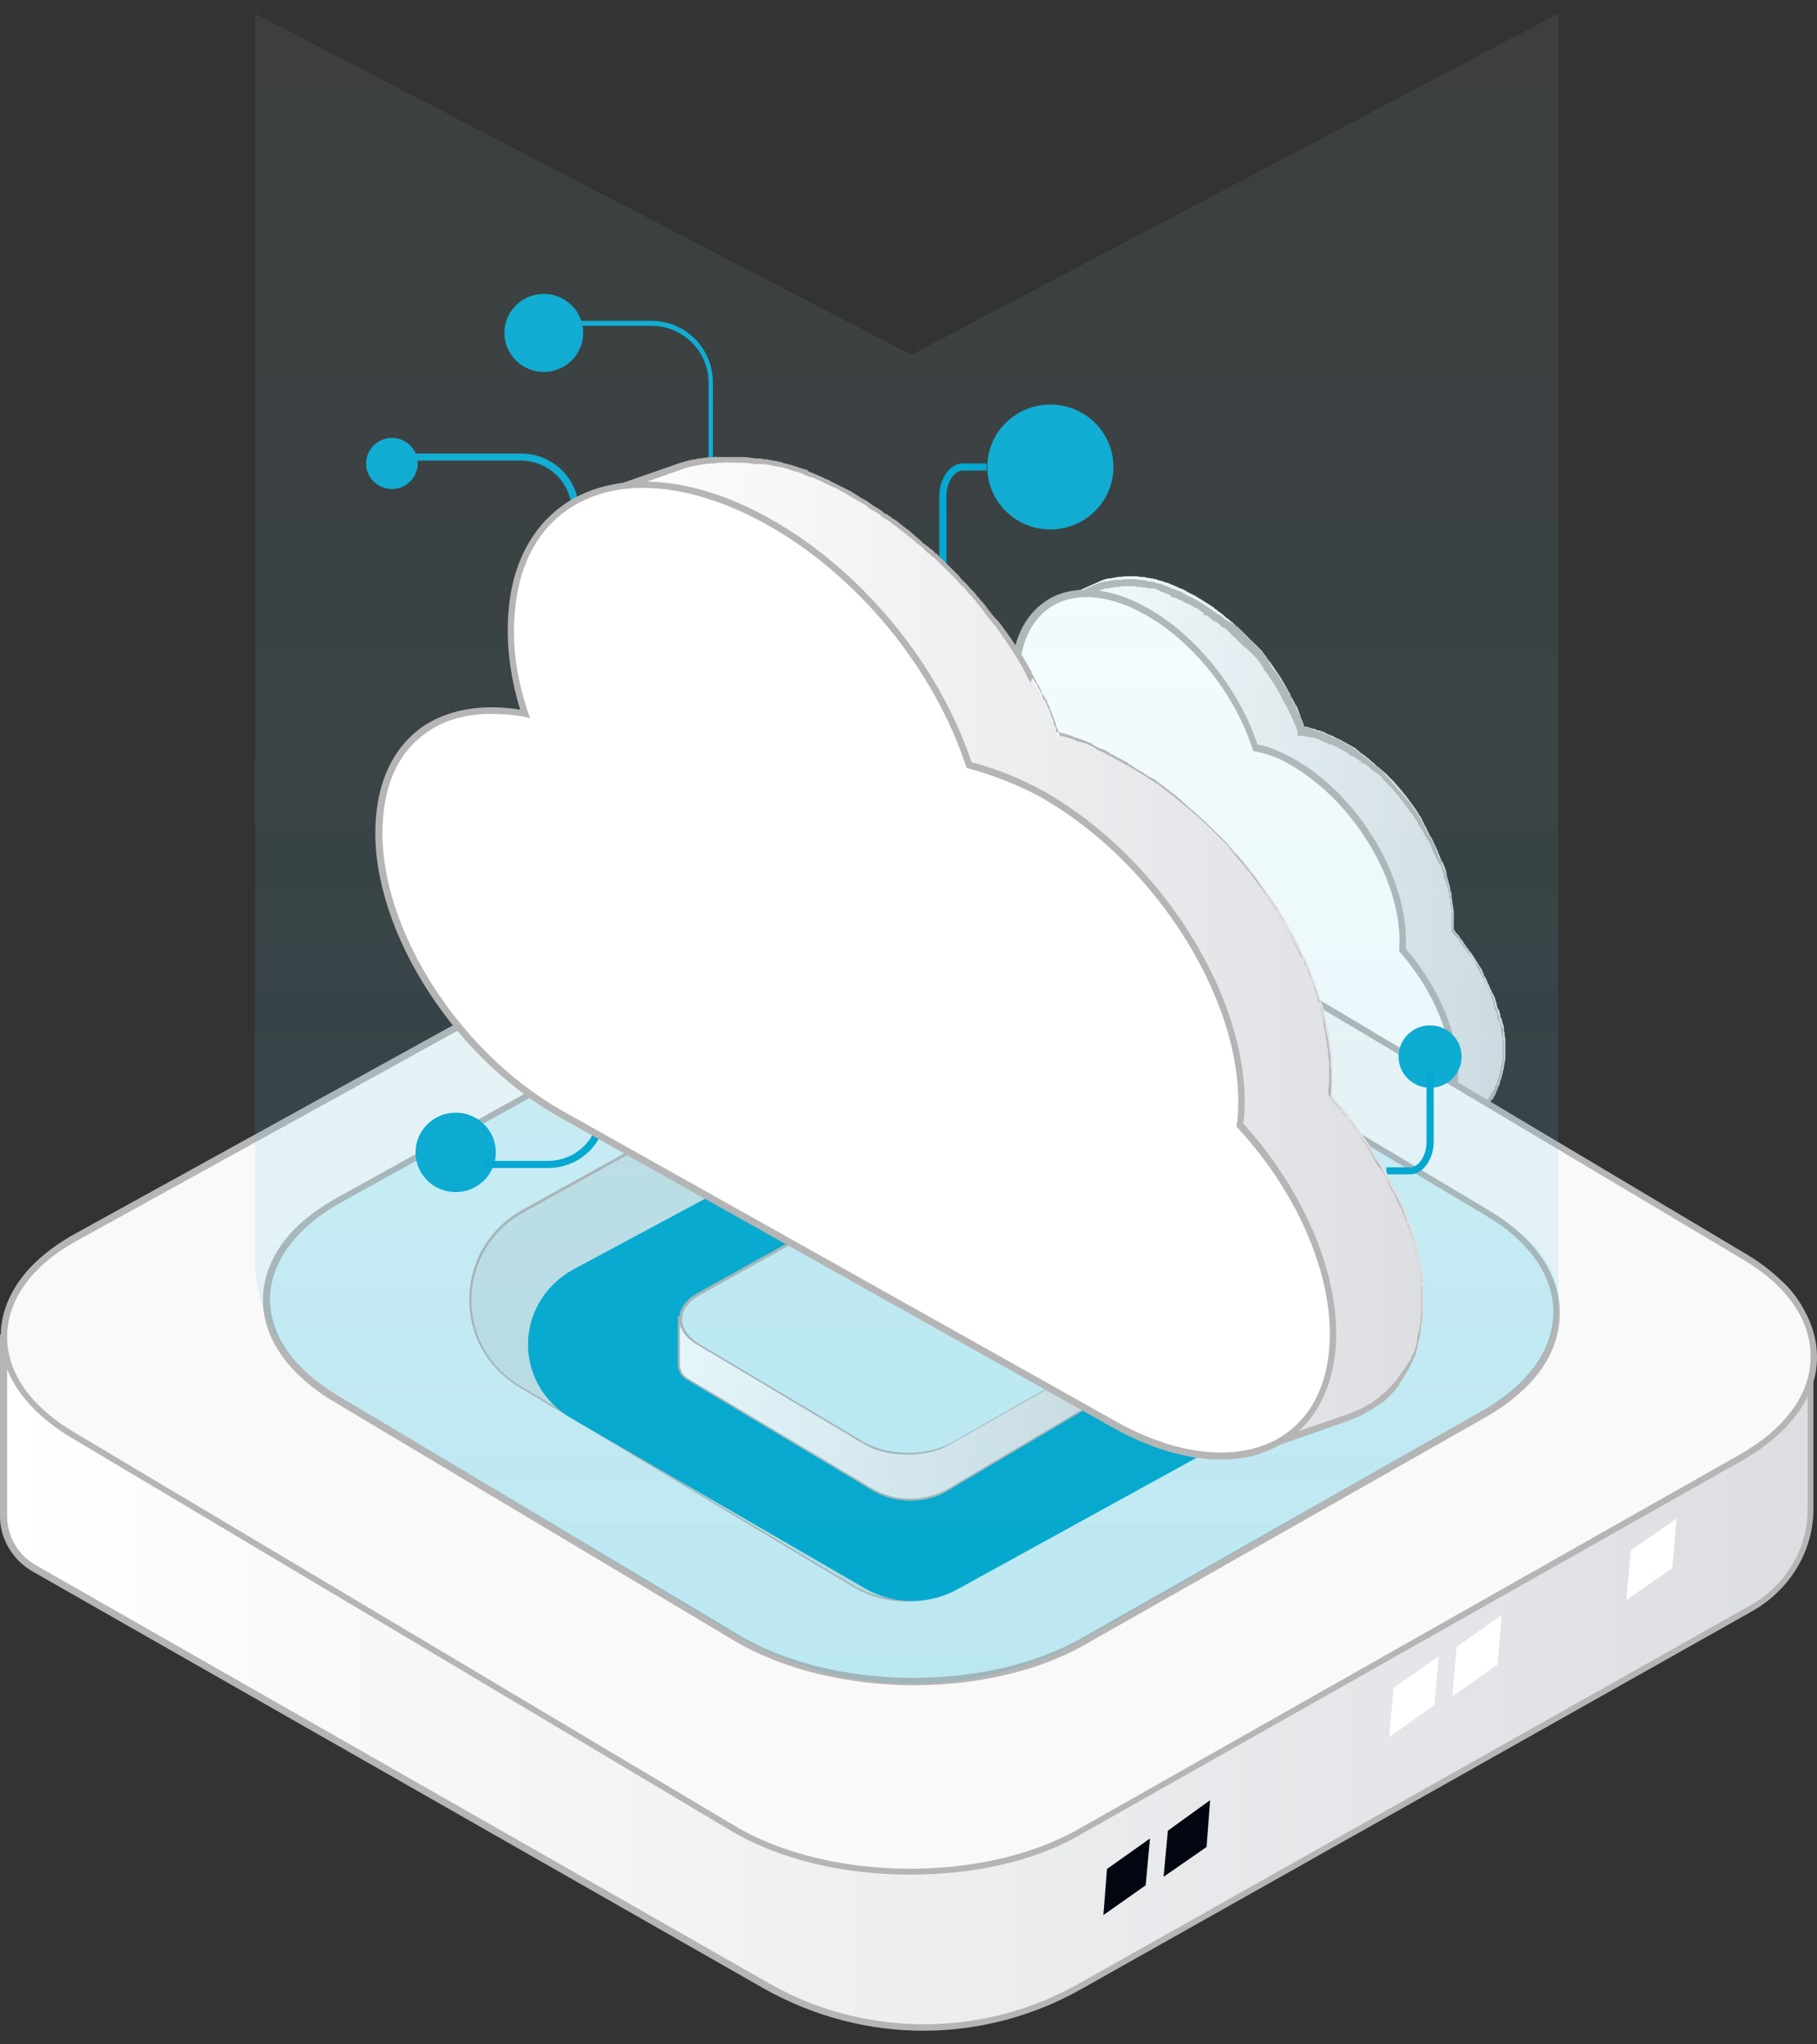 <svg width="80" height="90" viewBox="0 0 80 90" fill="none" xmlns="http://www.w3.org/2000/svg">
<rect x="0" y="0" width="80" height="90" fill="#333333" stroke="none"/>
<path d="M23.943 16.374C24.901 16.374 25.678 15.604 25.678 14.656C25.678 13.707 24.901 12.938 23.943 12.938C22.985 12.938 22.208 13.707 22.208 14.656C22.208 15.604 22.985 16.374 23.943 16.374Z" fill="#05A8D0"/>
<path d="M17.256 21.527C17.883 21.527 18.391 21.024 18.391 20.403C18.391 19.782 17.883 19.278 17.256 19.278C16.629 19.278 16.12 19.782 16.12 20.403C16.12 21.024 16.629 21.527 17.256 21.527Z" fill="#05A8D0"/>
<path d="M25.489 25.244H25.173V22.496C25.173 21.277 24.164 20.278 22.934 20.278H17.255V19.966H22.934C24.353 19.966 25.489 21.09 25.489 22.496V25.244Z" fill="#05A8D0"/>
<path d="M31.42 26.119H31.199V16.842C31.199 15.468 30.063 14.343 28.675 14.343H24.574V14.125H28.675C30.189 14.125 31.388 15.343 31.388 16.842V26.119H31.42Z" fill="#05A8D0"/>
<path d="M60.947 50.294C61.011 50.2 61.042 50.107 61.074 50.013C61.074 49.982 61.105 49.982 61.105 49.951C61.137 49.857 61.2 49.732 61.231 49.607C61.231 49.607 61.231 49.576 61.231 49.545C61.263 49.42 61.294 49.295 61.326 49.17V49.139C61.358 48.982 61.358 48.826 61.358 48.67C61.358 48.576 61.358 48.451 61.358 48.358V48.326C61.358 48.233 61.358 48.108 61.326 48.014C61.326 47.983 61.326 47.983 61.326 47.952C61.326 47.858 61.294 47.733 61.294 47.639C61.294 47.608 61.294 47.608 61.294 47.577C61.263 47.452 61.263 47.358 61.231 47.264C61.2 47.171 61.168 47.046 61.137 46.952C61.137 46.921 61.137 46.921 61.105 46.89C61.074 46.796 61.042 46.671 61.011 46.577C61.011 46.546 61.011 46.546 60.979 46.515C60.947 46.39 60.916 46.296 60.884 46.171C60.853 46.046 60.79 45.953 60.758 45.828C60.758 45.828 60.758 45.796 60.727 45.796C60.663 45.703 60.632 45.578 60.6 45.484C60.6 45.453 60.569 45.453 60.569 45.422C60.506 45.328 60.474 45.203 60.411 45.109C60.411 45.078 60.38 45.047 60.38 45.047C60.348 44.984 60.285 44.891 60.253 44.828C60.222 44.766 60.159 44.703 60.127 44.641C60.096 44.578 60.064 44.547 60.033 44.484C59.938 44.328 59.812 44.172 59.717 44.016C59.686 43.985 59.654 43.922 59.623 43.891C59.559 43.829 59.528 43.735 59.465 43.672C59.402 43.61 59.339 43.516 59.276 43.454C59.276 43.454 59.244 43.423 59.244 43.391C59.149 43.298 59.086 43.204 58.992 43.079V43.048V43.017C58.992 42.985 58.992 42.985 58.992 42.954C58.992 42.798 58.992 42.611 58.992 42.423V42.392C58.992 42.204 58.96 42.048 58.928 41.861C58.897 41.673 58.865 41.486 58.834 41.33C58.834 41.299 58.834 41.299 58.834 41.267C58.802 41.08 58.739 40.924 58.708 40.736V40.705C58.645 40.518 58.581 40.33 58.518 40.143V40.112C58.455 39.924 58.392 39.768 58.297 39.581V39.55C58.203 39.362 58.14 39.175 58.045 39.019C58.045 39.019 58.014 38.987 58.014 38.956C57.95 38.8 57.856 38.675 57.761 38.519C57.73 38.487 57.698 38.425 57.698 38.394C57.635 38.3 57.603 38.238 57.54 38.144C57.477 38.05 57.414 37.956 57.351 37.832C57.13 37.488 56.878 37.176 56.594 36.863C56.468 36.707 56.31 36.551 56.184 36.395L56.152 36.364C56.026 36.239 55.868 36.082 55.742 35.958C55.711 35.958 55.711 35.926 55.679 35.926C55.553 35.801 55.395 35.676 55.238 35.583C55.206 35.583 55.206 35.551 55.175 35.551C55.017 35.426 54.859 35.333 54.701 35.208C54.701 35.208 54.67 35.208 54.67 35.177C54.512 35.052 54.323 34.958 54.165 34.864C54.039 34.771 53.881 34.708 53.755 34.646C53.723 34.646 53.723 34.646 53.723 34.614C53.597 34.552 53.471 34.489 53.345 34.458C53.313 34.458 53.313 34.458 53.282 34.427C53.156 34.396 53.029 34.333 52.903 34.302C52.872 34.302 52.872 34.302 52.84 34.302C52.714 34.271 52.588 34.24 52.462 34.208C52.398 34.052 52.367 33.927 52.304 33.771V33.74C52.241 33.615 52.209 33.459 52.146 33.334C52.146 33.303 52.115 33.303 52.115 33.271C52.051 33.146 51.988 33.021 51.925 32.897C51.925 32.865 51.894 32.834 51.894 32.834C51.831 32.709 51.768 32.584 51.673 32.459C51.578 32.303 51.515 32.178 51.421 32.022C51.294 31.803 51.168 31.616 51.011 31.428C50.979 31.366 50.947 31.335 50.916 31.272C50.853 31.21 50.821 31.116 50.758 31.054C50.695 30.991 50.663 30.929 50.6 30.835C50.569 30.804 50.537 30.773 50.506 30.741C50.411 30.648 50.348 30.554 50.253 30.429L50.222 30.398C50.127 30.304 50.033 30.179 49.938 30.085C49.906 30.054 49.906 30.054 49.875 30.023C49.78 29.929 49.685 29.804 49.559 29.711C49.528 29.711 49.528 29.679 49.528 29.679C49.433 29.586 49.339 29.492 49.244 29.43C49.212 29.398 49.181 29.398 49.181 29.367C49.086 29.273 48.96 29.18 48.865 29.086C48.834 29.086 48.834 29.055 48.802 29.023C48.708 28.93 48.581 28.867 48.487 28.805C48.455 28.805 48.455 28.773 48.424 28.773C48.297 28.68 48.203 28.617 48.077 28.524C48.045 28.524 48.014 28.492 48.014 28.492C47.888 28.399 47.761 28.336 47.635 28.274C47.446 28.18 47.257 28.086 47.067 27.993C47.067 27.993 47.036 27.993 47.036 27.961C46.846 27.868 46.689 27.805 46.499 27.743H46.468C46.31 27.68 46.121 27.649 45.963 27.587C45.932 27.587 45.932 27.587 45.9 27.587C45.742 27.555 45.585 27.524 45.427 27.493C45.395 27.493 45.395 27.493 45.364 27.493C45.301 27.493 45.269 27.493 45.206 27.493" fill="#D8F1F7"/>
<path d="M61.073 50.388L60.821 50.201C60.884 50.138 60.884 50.044 60.916 49.982C60.916 49.951 60.947 49.919 60.947 49.888C60.947 49.857 60.979 49.826 60.979 49.763C61.01 49.701 61.042 49.638 61.042 49.576V49.482L61.136 49.076C61.168 48.92 61.168 48.795 61.168 48.639V48.327C61.168 48.202 61.168 48.108 61.136 48.045V47.983V47.92C61.136 47.889 61.136 47.827 61.136 47.796C61.136 47.733 61.105 47.671 61.105 47.608V47.577C61.105 47.514 61.073 47.483 61.073 47.421C61.073 47.389 61.073 47.327 61.042 47.296C61.01 47.233 61.01 47.202 60.979 47.14C60.979 47.077 60.947 47.046 60.947 46.983L60.916 46.921C60.884 46.858 60.884 46.827 60.852 46.765C60.852 46.702 60.821 46.671 60.821 46.609L60.789 46.546C60.789 46.484 60.758 46.421 60.758 46.39C60.726 46.328 60.726 46.265 60.695 46.203C60.695 46.14 60.663 46.109 60.632 46.046C60.6 46.015 60.6 45.953 60.569 45.922L60.537 45.89C60.474 45.797 60.442 45.672 60.411 45.609V45.547C60.411 45.547 60.379 45.515 60.379 45.484C60.348 45.422 60.316 45.391 60.316 45.328C60.285 45.297 60.285 45.234 60.253 45.203L60.221 45.109C60.221 45.078 60.19 45.047 60.158 45.016C60.127 44.984 60.095 44.922 60.095 44.891C60.095 44.859 60.064 44.859 60.032 44.828C60.001 44.797 59.969 44.735 59.969 44.703C59.969 44.672 59.938 44.672 59.938 44.641C59.906 44.61 59.906 44.578 59.874 44.547C59.843 44.485 59.78 44.422 59.717 44.328C59.654 44.266 59.622 44.172 59.559 44.11C59.528 44.079 59.528 44.079 59.496 44.047L59.464 44.016C59.433 43.985 59.401 43.922 59.37 43.891C59.338 43.86 59.338 43.829 59.307 43.797C59.275 43.766 59.244 43.704 59.212 43.673C59.181 43.641 59.149 43.61 59.117 43.579C59.117 43.579 59.086 43.548 59.054 43.485C58.991 43.423 58.928 43.329 58.865 43.267L58.77 43.142V42.423C58.77 42.236 58.739 42.111 58.707 41.955V41.892C58.676 41.705 58.644 41.517 58.613 41.361V41.267C58.613 41.205 58.581 41.111 58.55 41.049C58.518 40.955 58.486 40.861 58.486 40.768V40.736L58.297 40.143C58.234 39.956 58.171 39.831 58.108 39.643L58.076 39.581C58.045 39.518 58.013 39.456 57.982 39.362C57.95 39.269 57.887 39.175 57.856 39.081C57.824 39.05 57.824 39.019 57.792 38.956C57.761 38.862 57.698 38.769 57.635 38.675C57.603 38.644 57.572 38.613 57.572 38.55C57.54 38.519 57.509 38.456 57.477 38.394C57.446 38.363 57.446 38.331 57.414 38.3C57.382 38.269 57.382 38.238 57.351 38.175C57.288 38.082 57.225 37.988 57.162 37.832C56.972 37.551 56.752 37.238 56.436 36.895C56.373 36.801 56.31 36.739 56.215 36.645C56.152 36.551 56.057 36.489 55.994 36.395L55.584 35.989C55.584 35.989 55.584 35.989 55.553 35.989H55.521L55.49 35.958C55.364 35.833 55.237 35.739 55.111 35.645C55.08 35.645 55.08 35.645 55.08 35.614L55.048 35.583C54.985 35.52 54.89 35.458 54.827 35.427C54.764 35.364 54.669 35.333 54.606 35.27C54.575 35.27 54.543 35.239 54.512 35.208C54.417 35.145 54.291 35.083 54.196 35.021C54.165 34.989 54.102 34.958 54.07 34.927C53.975 34.864 53.881 34.802 53.755 34.771L53.692 34.739C53.629 34.739 53.597 34.708 53.565 34.677C53.471 34.646 53.376 34.583 53.282 34.552C53.218 34.552 53.187 34.521 53.155 34.521C53.092 34.49 53.029 34.49 52.998 34.458C52.934 34.427 52.903 34.427 52.84 34.396H52.745L52.304 34.271L52.272 34.209C52.24 34.115 52.209 34.052 52.177 33.99C52.146 33.927 52.146 33.865 52.114 33.771V33.709C52.083 33.646 52.051 33.584 52.051 33.521C52.02 33.459 52.02 33.396 51.988 33.334C51.988 33.303 51.957 33.303 51.957 33.272L51.736 32.865C51.673 32.74 51.61 32.615 51.515 32.522C51.452 32.428 51.42 32.366 51.389 32.272C51.357 32.209 51.326 32.147 51.263 32.053C51.136 31.835 51.01 31.647 50.852 31.491L50.821 31.46C50.821 31.429 50.789 31.429 50.789 31.397C50.789 31.366 50.758 31.366 50.758 31.335C50.726 31.304 50.695 31.241 50.663 31.21C50.632 31.179 50.632 31.148 50.6 31.116C50.537 31.054 50.505 30.991 50.474 30.929L50.442 30.866L50.379 30.804C50.285 30.71 50.221 30.648 50.158 30.554L50.095 30.46C50.032 30.398 50.001 30.367 49.938 30.304C49.906 30.242 49.843 30.21 49.811 30.148L49.748 30.085C49.717 30.054 49.685 30.023 49.654 29.992C49.591 29.929 49.528 29.867 49.464 29.804C49.433 29.773 49.401 29.742 49.37 29.711C49.275 29.617 49.212 29.555 49.149 29.492L49.117 29.461C49.086 29.43 49.054 29.398 49.023 29.367C48.991 29.336 48.928 29.305 48.897 29.273C48.834 29.242 48.802 29.18 48.77 29.148C48.739 29.117 48.707 29.117 48.676 29.055C48.613 28.992 48.55 28.961 48.455 28.899C48.423 28.899 48.423 28.867 48.392 28.867C48.36 28.867 48.36 28.867 48.36 28.836L48.329 28.805C48.266 28.774 48.203 28.711 48.171 28.68C48.108 28.649 48.076 28.617 48.013 28.586C47.95 28.555 47.919 28.524 47.919 28.524C47.824 28.461 47.698 28.399 47.572 28.336L47.035 28.055C47.004 28.055 46.972 28.024 46.941 27.993C46.783 27.93 46.657 27.868 46.499 27.805H46.436C46.373 27.774 46.278 27.743 46.215 27.743C46.121 27.712 46.057 27.712 45.963 27.68H45.931L45.427 27.587H45.237V27.274H45.458L45.963 27.368H46.026H46.057C46.121 27.399 46.215 27.431 46.278 27.431C46.373 27.462 46.436 27.462 46.531 27.493H46.594C46.815 27.555 46.972 27.618 47.162 27.712L47.761 28.024C47.887 28.087 48.013 28.149 48.171 28.243H48.203L48.234 28.274C48.297 28.305 48.36 28.368 48.392 28.399C48.455 28.43 48.486 28.461 48.55 28.493C48.55 28.493 48.581 28.493 48.581 28.524L48.613 28.555C48.644 28.586 48.676 28.586 48.676 28.617C48.77 28.68 48.865 28.711 48.928 28.805C48.928 28.805 48.928 28.805 48.928 28.836L48.96 28.867C48.991 28.899 49.054 28.961 49.117 28.992C49.181 29.055 49.244 29.086 49.275 29.148L49.307 29.211C49.401 29.273 49.496 29.367 49.591 29.461L49.622 29.492C49.717 29.555 49.78 29.648 49.843 29.711C49.874 29.742 49.906 29.773 49.938 29.804L50.001 29.867C50.064 29.929 50.095 29.961 50.158 30.023C50.19 30.085 50.253 30.117 50.285 30.179L50.379 30.304C50.442 30.398 50.505 30.46 50.569 30.523L50.663 30.616L50.726 30.71C50.758 30.773 50.789 30.804 50.821 30.835C50.852 30.866 50.884 30.929 50.916 30.96C50.947 30.991 50.947 31.023 50.979 31.054L51.01 31.085C51.01 31.116 51.042 31.116 51.042 31.148C51.073 31.179 51.073 31.21 51.105 31.21C51.263 31.397 51.389 31.585 51.515 31.803C51.547 31.866 51.61 31.96 51.641 32.022C51.673 32.084 51.704 32.147 51.767 32.241C51.862 32.366 51.925 32.491 51.988 32.615C52.02 32.647 52.02 32.678 52.051 32.709L52.24 33.084C52.24 33.115 52.272 33.115 52.272 33.147C52.304 33.209 52.335 33.272 52.335 33.334C52.367 33.396 52.367 33.459 52.398 33.521L52.43 33.553V33.584C52.461 33.646 52.461 33.709 52.493 33.771C52.493 33.802 52.524 33.865 52.524 33.896L52.871 33.959C52.934 33.99 52.998 33.99 53.092 34.021C53.155 34.052 53.218 34.052 53.25 34.084L53.313 34.115C53.471 34.146 53.597 34.209 53.723 34.271L53.849 34.333C53.944 34.396 54.07 34.427 54.196 34.521C54.228 34.552 54.259 34.552 54.322 34.583C54.449 34.646 54.575 34.739 54.701 34.833L54.764 34.896C54.827 34.958 54.89 34.989 54.953 35.052C55.017 35.114 55.111 35.145 55.174 35.208C55.174 35.208 55.206 35.208 55.206 35.239L55.237 35.27C55.395 35.364 55.553 35.489 55.679 35.614H55.711H55.742L56.215 36.083C56.278 36.176 56.341 36.239 56.436 36.333C56.499 36.426 56.594 36.489 56.657 36.582C56.972 36.926 57.225 37.238 57.414 37.551C57.477 37.675 57.54 37.769 57.603 37.863C57.635 37.925 57.666 37.957 57.698 37.988C57.729 38.019 57.729 38.05 57.761 38.113L57.792 38.144V38.206C57.792 38.206 57.792 38.206 57.824 38.206L57.856 38.238C57.887 38.269 57.919 38.331 57.919 38.363C57.982 38.456 58.045 38.581 58.108 38.706L58.139 38.737C58.203 38.831 58.234 38.956 58.297 39.05C58.329 39.112 58.36 39.206 58.392 39.269L58.423 39.331C58.518 39.487 58.581 39.643 58.644 39.862L58.834 40.518C58.834 40.612 58.865 40.705 58.897 40.768C58.928 40.861 58.96 40.955 58.96 41.049V41.143C58.991 41.267 59.023 41.455 59.054 41.642V41.705C59.086 41.861 59.117 42.017 59.117 42.205V42.829L59.149 42.861C59.212 42.954 59.275 43.017 59.338 43.079L59.37 43.11V43.142C59.401 43.173 59.433 43.204 59.464 43.235C59.496 43.267 59.528 43.298 59.559 43.329C59.591 43.36 59.622 43.423 59.654 43.454C59.685 43.485 59.685 43.516 59.717 43.548C59.748 43.579 59.748 43.61 59.78 43.641L59.811 43.673L59.843 43.704C59.874 43.766 59.938 43.86 60.001 43.922C60.064 44.016 60.127 44.079 60.158 44.172C60.19 44.204 60.19 44.235 60.19 44.235C60.221 44.266 60.221 44.297 60.253 44.328C60.253 44.36 60.285 44.36 60.316 44.391C60.348 44.422 60.379 44.485 60.379 44.516C60.379 44.547 60.411 44.578 60.442 44.61C60.474 44.641 60.474 44.672 60.505 44.703C60.537 44.735 60.537 44.766 60.569 44.797C60.6 44.859 60.632 44.891 60.632 44.953C60.663 44.984 60.663 45.047 60.695 45.078L60.726 45.109C60.726 45.141 60.758 45.141 60.758 45.172V45.203C60.789 45.266 60.789 45.328 60.821 45.391C60.852 45.422 60.884 45.453 60.884 45.515C60.884 45.578 60.916 45.609 60.947 45.64C60.979 45.703 61.01 45.765 61.01 45.828C61.01 45.89 61.042 45.953 61.042 45.984C61.042 46.015 61.073 46.078 61.073 46.109C61.105 46.14 61.105 46.171 61.105 46.234C61.105 46.265 61.136 46.328 61.136 46.39C61.136 46.421 61.168 46.484 61.168 46.515C61.199 46.546 61.2 46.577 61.231 46.64C61.231 46.671 61.263 46.734 61.263 46.796C61.263 46.858 61.294 46.89 61.294 46.952C61.326 47.015 61.326 47.077 61.326 47.14C61.326 47.171 61.326 47.233 61.357 47.265V47.358C61.357 47.389 61.357 47.452 61.357 47.483C61.357 47.546 61.389 47.608 61.389 47.671V47.702C61.42 47.827 61.42 47.952 61.42 48.045V48.389C61.42 48.545 61.42 48.701 61.389 48.889V48.92L61.294 49.357C61.263 49.451 61.231 49.514 61.199 49.607C61.199 49.638 61.168 49.67 61.168 49.701C61.168 49.732 61.136 49.763 61.136 49.795C61.2 50.169 61.136 50.263 61.073 50.388Z" fill="#B5B5B5"/>
<path d="M46.057 26.65L47.035 26.212L48.423 25.588C48.549 25.525 48.675 25.494 48.802 25.463C48.833 25.463 48.833 25.463 48.865 25.463H48.896C48.991 25.432 49.117 25.432 49.212 25.4C49.243 25.4 49.243 25.4 49.275 25.4C49.369 25.4 49.496 25.369 49.622 25.369C49.653 25.369 49.685 25.369 49.716 25.369C49.748 25.369 49.779 25.369 49.811 25.369C49.843 25.369 49.874 25.369 49.937 25.369C50.032 25.369 50.127 25.369 50.19 25.4C50.221 25.4 50.221 25.4 50.253 25.4C50.284 25.4 50.284 25.4 50.316 25.4C50.379 25.4 50.41 25.4 50.474 25.432C50.568 25.432 50.631 25.463 50.726 25.463C50.757 25.463 50.789 25.463 50.789 25.494C50.821 25.494 50.821 25.494 50.852 25.494C50.884 25.494 50.915 25.494 50.947 25.525C51.01 25.556 51.104 25.557 51.167 25.588C51.231 25.588 51.262 25.619 51.325 25.65H51.357H51.388C51.451 25.681 51.546 25.713 51.609 25.744C51.672 25.775 51.767 25.806 51.83 25.838C51.83 25.838 51.861 25.838 51.861 25.869H51.893C51.956 25.9 51.988 25.9 52.051 25.931C52.114 25.963 52.209 25.994 52.272 26.056C52.335 26.087 52.398 26.119 52.461 26.15C52.492 26.15 52.492 26.181 52.524 26.181C52.619 26.212 52.682 26.275 52.745 26.306C52.776 26.337 52.808 26.337 52.84 26.369C52.871 26.369 52.903 26.4 52.903 26.4C52.934 26.431 52.966 26.431 52.997 26.462C53.092 26.525 53.155 26.556 53.25 26.619C53.25 26.619 53.281 26.619 53.281 26.65C53.313 26.65 53.313 26.681 53.344 26.681C53.407 26.712 53.439 26.744 53.502 26.806C53.565 26.837 53.597 26.868 53.66 26.931C53.691 26.931 53.691 26.962 53.723 26.962L53.754 26.993C53.849 27.056 53.912 27.118 54.007 27.212C54.038 27.212 54.038 27.243 54.07 27.243C54.101 27.274 54.133 27.274 54.133 27.306C54.164 27.337 54.227 27.368 54.259 27.399C54.322 27.462 54.385 27.493 54.417 27.556L54.448 27.587C54.448 27.587 54.448 27.587 54.48 27.587C54.543 27.649 54.638 27.743 54.701 27.805C54.732 27.837 54.732 27.868 54.764 27.868C54.795 27.899 54.795 27.899 54.827 27.93C54.858 27.962 54.89 27.993 54.922 28.024C54.985 28.087 55.048 28.18 55.142 28.243L55.174 28.274C55.237 28.336 55.3 28.399 55.363 28.461C55.395 28.493 55.426 28.524 55.458 28.555C55.489 28.586 55.521 28.617 55.552 28.649C55.584 28.68 55.584 28.711 55.615 28.742C55.647 28.774 55.679 28.836 55.71 28.867C55.773 28.93 55.805 29.024 55.868 29.086C55.899 29.117 55.899 29.148 55.931 29.148C55.962 29.18 55.962 29.211 55.962 29.211C56.089 29.398 56.246 29.617 56.373 29.804C56.467 29.961 56.53 30.086 56.625 30.242C56.688 30.335 56.72 30.429 56.783 30.523C56.814 30.554 56.814 30.585 56.814 30.617C56.814 30.648 56.846 30.679 56.846 30.679C56.877 30.71 56.877 30.741 56.909 30.773C56.94 30.866 57.004 30.929 57.035 31.023C57.035 31.023 57.035 31.054 57.067 31.054C57.067 31.085 57.098 31.085 57.098 31.116C57.13 31.179 57.13 31.21 57.161 31.273C57.193 31.366 57.224 31.429 57.256 31.522V31.554C57.287 31.616 57.319 31.678 57.35 31.772C57.382 31.835 57.414 31.928 57.414 31.991C57.445 31.991 57.445 31.991 57.477 31.991C57.54 31.991 57.634 32.022 57.697 32.053C57.729 32.053 57.761 32.053 57.792 32.085C57.824 32.085 57.824 32.085 57.855 32.085C57.887 32.085 57.918 32.085 57.918 32.116C57.981 32.147 58.044 32.147 58.139 32.178C58.171 32.178 58.202 32.209 58.234 32.209C58.265 32.209 58.265 32.209 58.297 32.241C58.328 32.241 58.36 32.272 58.36 32.272C58.423 32.303 58.486 32.334 58.581 32.366C58.612 32.366 58.644 32.397 58.675 32.397C58.675 32.397 58.707 32.397 58.707 32.428C58.739 32.428 58.739 32.428 58.77 32.459C58.833 32.491 58.896 32.522 58.991 32.553C59.054 32.584 59.086 32.616 59.149 32.647C59.18 32.647 59.18 32.678 59.212 32.678C59.275 32.709 59.369 32.772 59.432 32.803C59.496 32.834 59.59 32.897 59.653 32.928C59.653 32.928 59.685 32.928 59.685 32.959C59.685 32.959 59.716 32.959 59.716 32.99C59.779 33.022 59.811 33.053 59.874 33.115C59.937 33.178 60.032 33.209 60.095 33.272C60.127 33.303 60.158 33.303 60.158 33.334C60.19 33.334 60.19 33.365 60.221 33.365C60.253 33.396 60.284 33.428 60.316 33.459C60.379 33.521 60.474 33.584 60.537 33.646C60.568 33.678 60.6 33.709 60.631 33.74C60.663 33.74 60.663 33.771 60.694 33.771C60.726 33.803 60.726 33.803 60.758 33.834C60.821 33.896 60.915 33.959 60.978 34.021C61.041 34.052 61.073 34.115 61.104 34.146L61.136 34.177L61.167 34.209C61.231 34.271 61.294 34.334 61.357 34.396C61.42 34.458 61.483 34.552 61.546 34.615C61.609 34.677 61.672 34.771 61.735 34.833C61.798 34.927 61.893 35.021 61.956 35.114C62.051 35.239 62.177 35.395 62.272 35.552L62.303 35.583C62.366 35.677 62.429 35.77 62.492 35.895C62.556 35.958 62.587 36.02 62.619 36.114C62.619 36.114 62.65 36.145 62.65 36.176C62.682 36.208 62.713 36.27 62.713 36.301C62.776 36.395 62.808 36.457 62.84 36.551C62.871 36.614 62.903 36.676 62.934 36.739C62.934 36.739 62.966 36.77 62.966 36.801C62.966 36.801 62.966 36.832 62.997 36.832C63.029 36.926 63.092 36.988 63.123 37.082C63.155 37.145 63.186 37.238 63.218 37.301C63.218 37.301 63.218 37.332 63.249 37.332V37.363C63.281 37.426 63.313 37.457 63.313 37.519C63.344 37.582 63.376 37.676 63.407 37.738C63.439 37.8 63.439 37.832 63.47 37.894C63.47 37.894 63.47 37.925 63.502 37.925C63.502 37.925 63.502 37.957 63.533 37.988C63.565 38.082 63.597 38.144 63.628 38.238C63.66 38.331 63.691 38.394 63.691 38.488V38.519V38.55C63.723 38.613 63.723 38.675 63.754 38.738C63.786 38.831 63.786 38.894 63.817 38.987C63.817 39.019 63.849 39.05 63.849 39.081C63.849 39.081 63.849 39.112 63.849 39.144C63.849 39.175 63.849 39.206 63.88 39.237C63.912 39.331 63.912 39.394 63.912 39.487C63.912 39.55 63.944 39.643 63.944 39.706C63.944 39.8 63.975 39.862 63.975 39.925C63.975 39.987 64.007 40.081 64.007 40.143C64.007 40.174 64.007 40.206 64.007 40.237V40.268C64.007 40.299 64.007 40.331 64.007 40.362C64.007 40.424 64.007 40.518 64.007 40.58C64.007 40.643 64.007 40.705 64.007 40.799V40.83V40.861C64.007 40.893 64.007 40.893 64.007 40.924C64.038 40.955 64.07 40.986 64.07 41.018C64.133 41.08 64.196 41.143 64.259 41.236C64.259 41.268 64.291 41.268 64.291 41.299C64.354 41.361 64.385 41.424 64.417 41.455C64.417 41.486 64.448 41.486 64.448 41.517C64.511 41.58 64.543 41.674 64.606 41.736C64.638 41.767 64.669 41.798 64.669 41.83C64.669 41.83 64.669 41.861 64.701 41.861C64.827 42.017 64.921 42.173 65.016 42.33C65.016 42.33 65.048 42.361 65.048 42.392C65.079 42.423 65.079 42.455 65.111 42.486C65.142 42.548 65.205 42.611 65.237 42.673C65.237 42.704 65.269 42.736 65.269 42.767C65.3 42.829 65.332 42.861 65.332 42.923C65.332 42.954 65.363 42.986 65.363 42.986C65.363 42.986 65.363 43.017 65.395 43.017C65.426 43.079 65.458 43.173 65.489 43.235C65.489 43.267 65.521 43.267 65.521 43.298C65.521 43.329 65.552 43.329 65.552 43.36C65.552 43.392 65.584 43.423 65.584 43.454C65.615 43.516 65.647 43.579 65.679 43.641V43.673C65.679 43.673 65.679 43.704 65.71 43.704C65.742 43.735 65.742 43.798 65.773 43.829C65.805 43.891 65.836 43.954 65.836 44.016C65.868 44.079 65.899 44.172 65.899 44.235C65.899 44.266 65.931 44.329 65.931 44.36C65.931 44.391 65.963 44.391 65.963 44.422C65.963 44.422 65.963 44.453 65.994 44.453C66.026 44.516 66.026 44.61 66.057 44.672C66.057 44.703 66.057 44.703 66.057 44.735C66.057 44.766 66.057 44.766 66.089 44.797C66.089 44.828 66.12 44.859 66.12 44.891C66.152 44.953 66.152 45.047 66.183 45.109C66.215 45.172 66.215 45.266 66.215 45.328C66.215 45.359 66.215 45.422 66.246 45.453C66.246 45.484 66.246 45.484 66.246 45.516V45.547C66.246 45.609 66.278 45.703 66.278 45.765C66.278 45.797 66.278 45.797 66.278 45.828C66.278 45.859 66.278 45.859 66.278 45.89C66.278 45.922 66.278 45.953 66.278 45.984C66.278 46.047 66.278 46.109 66.278 46.171V46.203V46.234C66.278 46.265 66.278 46.328 66.278 46.359C66.278 46.421 66.278 46.484 66.278 46.546C66.278 46.609 66.278 46.671 66.246 46.734C66.246 46.796 66.246 46.859 66.215 46.921V46.952V46.983C66.215 47.015 66.215 47.077 66.183 47.108C66.183 47.171 66.152 47.233 66.152 47.296C66.152 47.327 66.12 47.358 66.12 47.358C66.12 47.358 66.12 47.389 66.12 47.421C66.12 47.452 66.089 47.483 66.089 47.514C66.057 47.577 66.026 47.671 66.026 47.733C66.026 47.764 65.994 47.764 65.994 47.796C65.994 47.827 65.963 47.827 65.963 47.858C65.931 47.889 65.931 47.92 65.931 47.952C65.899 48.014 65.868 48.077 65.836 48.139C65.836 48.139 65.836 48.17 65.805 48.17C65.742 48.264 65.679 48.358 65.615 48.452L65.584 48.483C65.521 48.545 65.458 48.639 65.395 48.701C65.363 48.733 65.332 48.733 65.332 48.764C65.269 48.826 65.205 48.858 65.142 48.92C65.111 48.951 65.079 48.951 65.048 48.983C64.953 49.045 64.858 49.076 64.764 49.139L62.966 49.951L62.745 50.044L62.556 50.138" fill="url(#paint0_linear)"/>
<path d="M62.619 50.263L62.492 49.982L62.903 49.794L64.701 48.983C64.732 48.951 64.795 48.92 64.827 48.92C64.858 48.889 64.921 48.889 64.953 48.858C64.953 48.858 64.985 48.826 65.016 48.826C65.048 48.795 65.111 48.764 65.142 48.733C65.174 48.733 65.174 48.701 65.205 48.701C65.237 48.67 65.237 48.639 65.3 48.608C65.332 48.576 65.363 48.545 65.395 48.514C65.426 48.483 65.458 48.42 65.489 48.389L65.521 48.358L65.805 47.92C65.805 47.889 65.805 47.827 65.836 47.795C65.836 47.764 65.868 47.764 65.868 47.764C65.868 47.733 65.899 47.733 65.899 47.702C65.899 47.639 65.931 47.546 65.963 47.483C65.963 47.452 65.994 47.421 65.994 47.421V47.327L66.026 47.296C66.026 47.264 66.026 47.233 66.057 47.202C66.057 47.171 66.057 47.171 66.057 47.14V47.077L66.089 47.046C66.089 47.046 66.089 47.046 66.089 47.015V46.952L66.12 46.89C66.12 46.858 66.12 46.827 66.12 46.765V46.734L66.152 46.702C66.152 46.671 66.152 46.64 66.152 46.577V45.797C66.152 45.765 66.152 45.734 66.152 45.703C66.152 45.64 66.12 45.609 66.12 45.578V45.515C66.089 45.453 66.089 45.391 66.089 45.359C66.089 45.328 66.089 45.234 66.089 45.203C66.057 45.141 66.057 45.109 66.057 45.047C66.057 45.016 66.057 44.984 66.026 44.984L65.994 44.922C65.994 44.922 65.994 44.891 65.963 44.891C65.931 44.859 65.931 44.828 65.931 44.766V44.735C65.931 44.703 65.899 44.672 65.899 44.61V44.578C65.868 44.547 65.868 44.516 65.836 44.485C65.805 44.453 65.805 44.422 65.805 44.36C65.773 44.328 65.773 44.266 65.773 44.235C65.773 44.204 65.742 44.141 65.742 44.079L65.71 44.047V44.016C65.71 43.985 65.679 43.954 65.679 43.922C65.647 43.891 65.647 43.86 65.647 43.829C65.615 43.797 65.584 43.735 65.584 43.673L65.489 43.454C65.489 43.423 65.458 43.423 65.458 43.392C65.458 43.392 65.426 43.36 65.426 43.329C65.426 43.298 65.395 43.298 65.395 43.267C65.395 43.235 65.363 43.204 65.363 43.173C65.363 43.142 65.363 43.142 65.332 43.11C65.3 43.079 65.3 43.079 65.269 43.048C65.237 43.017 65.237 42.954 65.237 42.923C65.237 42.923 65.237 42.892 65.205 42.892C65.205 42.861 65.174 42.861 65.174 42.829L65.142 42.767C65.142 42.736 65.111 42.736 65.111 42.704C65.111 42.673 65.079 42.673 65.079 42.642C65.048 42.611 65.016 42.579 65.016 42.548C64.985 42.517 64.985 42.486 64.985 42.486L64.953 42.454V42.392C64.858 42.236 64.795 42.111 64.669 41.986C64.606 41.955 64.606 41.923 64.575 41.861C64.575 41.861 64.575 41.861 64.543 41.83C64.511 41.798 64.48 41.736 64.448 41.705C64.417 41.674 64.417 41.642 64.385 41.611L64.354 41.549C64.354 41.549 64.354 41.517 64.322 41.517L64.291 41.486C64.259 41.455 64.259 41.424 64.228 41.392L64.196 41.33C64.196 41.33 64.196 41.299 64.164 41.299C64.101 41.236 64.07 41.174 64.007 41.143L63.975 41.111V41.08C63.975 41.08 63.975 41.08 63.944 41.049L63.912 41.018V40.174C63.912 40.143 63.912 40.112 63.912 40.081C63.912 40.018 63.88 39.987 63.88 39.956C63.88 39.956 63.88 39.924 63.88 39.893C63.88 39.862 63.849 39.8 63.849 39.737C63.849 39.706 63.849 39.675 63.849 39.643C63.849 39.581 63.817 39.55 63.817 39.518C63.817 39.456 63.817 39.393 63.817 39.331C63.754 39.269 63.754 39.206 63.754 39.175V39.144C63.754 39.112 63.723 39.081 63.723 39.05C63.723 39.019 63.691 38.956 63.691 38.925C63.691 38.894 63.691 38.862 63.66 38.831C63.66 38.8 63.628 38.769 63.628 38.737C63.628 38.706 63.628 38.706 63.597 38.675L63.565 38.644V38.55C63.565 38.519 63.565 38.456 63.533 38.394L63.502 38.331C63.502 38.3 63.47 38.238 63.47 38.206C63.47 38.175 63.439 38.144 63.439 38.113C63.439 38.113 63.439 38.082 63.407 38.082C63.376 38.05 63.376 38.019 63.344 37.988C63.344 37.957 63.313 37.925 63.313 37.925C63.313 37.894 63.313 37.894 63.281 37.863C63.25 37.832 63.25 37.769 63.218 37.738C63.218 37.707 63.187 37.675 63.187 37.644L63.155 37.613V37.582C63.155 37.582 63.155 37.551 63.123 37.551C63.123 37.519 63.092 37.519 63.092 37.488V37.457C63.092 37.426 63.06 37.426 63.06 37.394C63.06 37.363 63.029 37.332 63.029 37.301C63.029 37.27 62.997 37.238 62.997 37.207C62.966 37.145 62.966 37.113 62.934 37.082C62.903 37.051 62.903 37.02 62.871 36.988C62.84 36.957 62.808 36.926 62.808 36.895L62.776 36.863L62.682 36.676C62.65 36.582 62.619 36.52 62.556 36.457L62.524 36.426V36.364C62.524 36.364 62.524 36.364 62.492 36.364L62.461 36.332L62.429 36.239C62.398 36.145 62.366 36.114 62.335 36.083L62.303 36.051C62.24 35.926 62.177 35.833 62.114 35.77L62.082 35.739C62.019 35.614 61.925 35.489 61.83 35.395L61.767 35.302C61.735 35.239 61.704 35.208 61.672 35.177C61.641 35.114 61.578 35.083 61.546 35.021C61.515 34.989 61.483 34.958 61.452 34.896C61.42 34.864 61.388 34.833 61.357 34.802C61.325 34.771 61.294 34.708 61.262 34.677C61.231 34.646 61.199 34.614 61.168 34.583L60.915 34.333C60.915 34.333 60.884 34.302 60.884 34.271C60.884 34.24 60.852 34.24 60.852 34.24L60.821 34.209C60.789 34.177 60.758 34.146 60.726 34.115C60.694 34.084 60.631 34.052 60.6 34.021L60.568 33.99C60.568 33.99 60.568 33.99 60.537 33.99H60.505L60.379 33.865C60.347 33.834 60.316 33.802 60.284 33.771C60.253 33.74 60.19 33.709 60.158 33.678L60.095 33.615C60.095 33.615 60.095 33.615 60.063 33.615H59.937V33.521C59.937 33.521 59.937 33.521 59.906 33.521C59.874 33.49 59.843 33.49 59.811 33.459C59.78 33.428 59.717 33.396 59.685 33.365C59.622 33.303 59.59 33.303 59.559 33.271H59.527H59.432V33.209C59.401 33.209 59.401 33.178 59.37 33.178C59.338 33.147 59.306 33.147 59.275 33.115C59.243 33.084 59.212 33.084 59.149 33.053C59.117 33.022 59.086 33.022 59.054 32.99C59.023 32.99 58.991 32.959 58.991 32.959C58.959 32.928 58.928 32.928 58.896 32.897C58.865 32.897 58.865 32.865 58.833 32.865C58.739 32.834 58.675 32.803 58.612 32.772H58.581H58.455V32.709H58.423C58.328 32.678 58.265 32.647 58.171 32.615L58.076 32.553C58.044 32.553 58.013 32.522 58.013 32.522H57.981C57.95 32.522 57.918 32.491 57.887 32.491C57.855 32.491 57.792 32.459 57.729 32.459H57.666H57.603L57.571 32.428H57.508C57.445 32.397 57.382 32.397 57.35 32.397H57.13V32.241C57.13 32.209 57.098 32.147 57.098 32.084C57.067 31.991 57.035 31.928 57.004 31.866L56.972 31.835V31.803C56.972 31.772 56.94 31.741 56.94 31.71C56.909 31.678 56.909 31.616 56.877 31.585C56.877 31.553 56.846 31.522 56.846 31.491C56.846 31.46 56.846 31.46 56.814 31.429C56.783 31.397 56.751 31.366 56.751 31.335C56.751 31.304 56.72 31.272 56.72 31.241C56.688 31.21 56.688 31.179 56.657 31.116C56.625 31.085 56.625 31.085 56.625 31.054C56.593 31.023 56.53 30.96 56.53 30.866C56.53 30.866 56.53 30.866 56.53 30.898C56.467 30.835 56.436 30.773 56.436 30.71C56.404 30.679 56.404 30.616 56.373 30.585C56.309 30.492 56.278 30.429 56.246 30.367C56.215 30.304 56.183 30.242 56.12 30.148C56.057 30.054 55.994 29.961 55.931 29.867C55.868 29.773 55.805 29.68 55.742 29.586L55.71 29.555C55.679 29.555 55.679 29.523 55.679 29.492C55.615 29.43 55.615 29.398 55.584 29.336C55.552 29.305 55.552 29.273 55.521 29.242C55.489 29.211 55.489 29.18 55.458 29.148L55.426 29.117C55.395 29.086 55.363 29.055 55.363 29.023L54.953 28.617C54.89 28.555 54.827 28.492 54.764 28.461C54.732 28.43 54.732 28.43 54.701 28.399L54.575 28.274C54.543 28.243 54.511 28.243 54.48 28.18L54.291 27.993H54.259L54.164 27.868C54.164 27.868 54.133 27.837 54.101 27.805C54.07 27.774 54.038 27.774 54.038 27.743L54.007 27.712C53.975 27.68 53.944 27.68 53.912 27.649L53.88 27.618C53.88 27.618 53.88 27.618 53.849 27.618H53.817L53.786 27.587C53.691 27.493 53.628 27.431 53.565 27.399L53.533 27.368C53.533 27.368 53.533 27.368 53.502 27.368H53.47L53.439 27.337C53.376 27.274 53.376 27.274 53.313 27.243L53.281 27.212C53.218 27.149 53.218 27.149 53.187 27.118C53.155 27.118 53.155 27.118 53.123 27.087H52.997V26.993C52.966 26.962 52.934 26.962 52.903 26.931C52.871 26.9 52.808 26.868 52.776 26.837L52.745 26.806C52.713 26.806 52.713 26.775 52.682 26.775H52.65L52.619 26.743C52.587 26.743 52.556 26.712 52.556 26.712C52.524 26.712 52.524 26.681 52.492 26.681C52.461 26.65 52.429 26.65 52.398 26.619C52.366 26.619 52.335 26.587 52.303 26.587L52.051 26.462C52.019 26.431 51.956 26.4 51.925 26.4L51.862 26.369C51.83 26.369 51.83 26.337 51.798 26.337C51.767 26.337 51.767 26.337 51.735 26.306H51.578V26.244C51.578 26.244 51.546 26.244 51.546 26.212C51.515 26.181 51.452 26.181 51.42 26.15C51.388 26.15 51.357 26.119 51.325 26.119C51.294 26.119 51.262 26.087 51.231 26.087L51.136 26.056C51.105 26.056 51.105 26.025 51.073 26.025L51.041 25.994H51.01L50.978 25.962C50.978 25.962 50.947 25.962 50.915 25.931C50.884 25.931 50.821 25.9 50.758 25.9H50.726H50.505V25.869C50.474 25.869 50.474 25.869 50.442 25.869C50.41 25.869 50.379 25.869 50.347 25.869H50.316L50.284 25.838C50.253 25.838 50.253 25.838 50.19 25.838H50.032L50 25.806C49.969 25.806 49.874 25.806 49.811 25.806H49.496C49.432 25.806 49.369 25.806 49.306 25.838C49.243 25.838 49.18 25.838 49.149 25.838H49.117C49.054 25.838 49.023 25.869 48.959 25.869C48.928 25.869 48.865 25.869 48.833 25.9H48.707C48.581 25.931 48.486 25.962 48.392 25.994L46.026 27.056L45.899 26.775L48.265 25.713C48.392 25.65 48.549 25.619 48.675 25.588H48.77C48.833 25.588 48.865 25.556 48.928 25.556C48.959 25.556 49.022 25.556 49.054 25.525H49.117H49.18C49.212 25.525 49.275 25.525 49.306 25.525C49.369 25.525 49.464 25.494 49.527 25.494H49.843C49.937 25.494 50.032 25.494 50.127 25.525H50.221C50.284 25.525 50.347 25.525 50.41 25.556C50.442 25.556 50.505 25.556 50.537 25.588C50.631 25.619 50.726 25.588 50.758 25.619C50.789 25.619 50.852 25.619 50.915 25.681C50.915 25.681 50.947 25.681 50.978 25.681C51.01 25.681 51.041 25.681 51.105 25.713C51.168 25.713 51.231 25.744 51.262 25.775L51.357 25.806C51.388 25.806 51.42 25.838 51.452 25.838C51.483 25.869 51.546 25.869 51.578 25.9C51.609 25.9 51.641 25.931 51.672 25.931C51.704 25.931 51.735 25.962 51.767 25.962C51.798 25.962 51.798 25.994 51.83 25.994H51.862C51.893 25.994 51.893 26.025 51.925 26.025C51.956 26.025 51.988 26.056 52.019 26.056L52.051 26.087C52.114 26.119 52.177 26.15 52.24 26.212L52.398 26.275C52.429 26.275 52.461 26.306 52.461 26.306C52.524 26.337 52.587 26.369 52.65 26.4C52.682 26.4 52.682 26.431 52.713 26.431L52.745 26.462C52.745 26.462 52.776 26.462 52.808 26.494C52.871 26.525 52.903 26.556 52.903 26.556C52.934 26.556 52.966 26.587 52.997 26.619C53.029 26.619 53.06 26.65 53.092 26.681C53.123 26.712 53.155 26.712 53.187 26.743C53.218 26.743 53.25 26.775 53.281 26.806C53.376 26.837 53.407 26.9 53.47 26.931C53.533 26.962 53.565 26.993 53.628 27.056H53.66H53.691L53.754 27.118C53.849 27.181 53.912 27.243 53.975 27.306C53.975 27.306 53.975 27.306 54.007 27.306H54.038L54.07 27.337C54.101 27.368 54.133 27.399 54.164 27.399C54.164 27.399 54.164 27.399 54.196 27.399C54.227 27.431 54.259 27.431 54.291 27.462C54.322 27.493 54.322 27.493 54.354 27.493C54.385 27.524 54.417 27.555 54.448 27.587H54.48L54.732 27.837C54.732 27.837 54.732 27.837 54.732 27.868L54.922 28.055C54.953 28.087 54.953 28.118 54.985 28.118C55.016 28.149 55.079 28.211 55.111 28.243L55.174 28.305L55.552 28.68C55.584 28.711 55.615 28.742 55.615 28.774C55.647 28.805 55.647 28.836 55.679 28.867L55.71 28.899C55.742 28.93 55.773 28.992 55.805 29.023C55.836 29.055 55.836 29.086 55.868 29.117C55.868 29.117 55.868 29.117 55.868 29.148L55.899 29.18C55.931 29.211 55.962 29.273 55.962 29.305C56.026 29.398 56.089 29.492 56.152 29.555C56.215 29.648 56.309 29.773 56.373 29.867C56.436 29.961 56.467 30.023 56.499 30.085C56.53 30.148 56.562 30.21 56.625 30.304C56.657 30.335 56.688 30.398 56.72 30.46C56.751 30.492 56.751 30.554 56.783 30.585C56.814 30.616 56.846 30.679 56.846 30.741C56.877 30.773 56.877 30.804 56.877 30.804L56.909 30.835V30.866C56.909 30.898 56.94 30.929 56.972 30.96C56.972 30.991 57.004 31.023 57.004 31.054H57.067V31.179C57.067 31.179 57.098 31.21 57.098 31.241C57.098 31.272 57.13 31.304 57.13 31.304C57.13 31.335 57.13 31.335 57.161 31.366C57.193 31.429 57.193 31.46 57.224 31.491C57.256 31.522 57.256 31.585 57.287 31.616V31.647C57.319 31.71 57.35 31.772 57.382 31.866C57.382 31.897 57.414 31.928 57.414 31.991C57.477 31.991 57.54 32.022 57.603 32.053C57.634 32.053 57.666 32.053 57.697 32.084C57.792 32.084 57.824 32.116 57.855 32.147H57.887C57.918 32.147 57.95 32.147 57.981 32.178C58.013 32.178 58.044 32.209 58.076 32.209C58.139 32.209 58.171 32.241 58.202 32.241C58.234 32.241 58.265 32.272 58.265 32.272C58.328 32.303 58.36 32.334 58.423 32.334C58.455 32.334 58.486 32.366 58.518 32.366C58.549 32.366 58.581 32.397 58.612 32.428C58.644 32.428 58.644 32.459 58.675 32.459C58.739 32.491 58.77 32.522 58.865 32.522C58.928 32.553 58.959 32.553 58.991 32.584L59.023 32.615C59.054 32.615 59.086 32.647 59.086 32.647C59.117 32.678 59.18 32.678 59.212 32.709C59.243 32.74 59.275 32.74 59.306 32.772C59.338 32.803 59.37 32.803 59.432 32.834C59.464 32.865 59.496 32.865 59.527 32.897C59.559 32.897 59.59 32.928 59.622 32.959L59.653 32.99C59.717 33.022 59.748 33.053 59.811 33.115C59.843 33.147 59.874 33.147 59.906 33.178C59.937 33.209 60 33.24 60.032 33.271C60.063 33.271 60.063 33.303 60.095 33.334H60.127L60.253 33.459C60.284 33.49 60.316 33.521 60.347 33.553C60.379 33.584 60.442 33.615 60.474 33.646L60.537 33.709C60.537 33.709 60.537 33.709 60.568 33.709H60.6L60.694 33.802C60.726 33.834 60.758 33.865 60.789 33.896C60.821 33.927 60.852 33.959 60.884 33.99C60.947 34.021 60.978 34.084 61.01 34.115L61.262 34.396C61.294 34.427 61.325 34.49 61.357 34.521C61.388 34.552 61.42 34.583 61.452 34.614C61.483 34.646 61.515 34.708 61.546 34.739C61.578 34.771 61.609 34.802 61.641 34.833L61.672 34.864C61.704 34.896 61.735 34.958 61.767 34.989C61.798 35.052 61.862 35.083 61.893 35.145L61.956 35.208C62.051 35.302 62.145 35.427 62.209 35.552L62.24 35.583C62.335 35.708 62.398 35.801 62.461 35.926C62.524 35.989 62.556 36.083 62.587 36.145C62.587 36.176 62.619 36.176 62.619 36.208C62.65 36.239 62.682 36.301 62.682 36.332C62.745 36.426 62.776 36.489 62.808 36.582L62.871 36.739C62.871 36.739 62.871 36.739 62.903 36.77H62.934L62.966 36.863C62.966 36.895 62.997 36.926 63.029 36.957C63.06 36.988 63.092 37.051 63.092 37.113C63.092 37.113 63.123 37.176 63.123 37.207C63.123 37.207 63.123 37.238 63.155 37.238H63.218V37.394C63.25 37.426 63.281 37.488 63.281 37.551C63.281 37.582 63.313 37.613 63.313 37.644C63.313 37.675 63.344 37.707 63.344 37.738C63.376 37.769 63.376 37.8 63.376 37.832H63.439L63.47 37.988C63.47 38.019 63.502 38.082 63.502 38.113C63.533 38.144 63.533 38.206 63.565 38.238L63.597 38.3C63.628 38.363 63.66 38.456 63.66 38.55V38.581C63.66 38.613 63.691 38.644 63.691 38.675C63.691 38.706 63.691 38.706 63.723 38.737C63.754 38.8 63.754 38.862 63.754 38.894C63.754 38.925 63.754 38.956 63.786 38.987V39.019C63.786 39.05 63.817 39.081 63.817 39.144L63.849 39.237C63.88 39.362 63.88 39.425 63.88 39.55C63.88 39.581 63.88 39.612 63.88 39.643C63.88 39.706 63.912 39.737 63.912 39.768C63.912 39.8 63.912 39.831 63.912 39.862C63.912 39.893 63.944 39.924 63.944 39.987C63.944 40.018 63.944 40.049 63.944 40.081C63.944 40.143 63.975 40.174 63.975 40.206V40.924C64.007 40.955 64.007 40.955 64.007 40.986C64.07 41.049 64.133 41.111 64.196 41.205L64.228 41.236C64.228 41.236 64.228 41.236 64.228 41.267C64.259 41.299 64.291 41.33 64.291 41.361L64.322 41.392L64.354 41.455C64.354 41.455 64.354 41.486 64.385 41.486C64.417 41.517 64.448 41.549 64.448 41.58C64.48 41.611 64.48 41.642 64.511 41.673C64.543 41.705 64.575 41.736 64.606 41.798V41.83C64.732 41.986 64.827 42.142 64.921 42.298C64.921 42.33 64.953 42.361 64.985 42.392C64.985 42.423 65.016 42.423 65.016 42.454L65.048 42.486C65.048 42.517 65.079 42.517 65.111 42.548C65.142 42.579 65.174 42.642 65.174 42.673L65.205 42.736C65.205 42.767 65.237 42.767 65.237 42.798V42.829C65.269 42.861 65.269 42.892 65.3 42.954L65.332 43.048C65.363 43.079 65.363 43.11 65.395 43.173C65.395 43.204 65.426 43.235 65.426 43.267C65.426 43.267 65.458 43.298 65.458 43.329C65.458 43.36 65.489 43.392 65.489 43.423C65.489 43.454 65.521 43.454 65.521 43.485L65.615 43.704C65.647 43.735 65.647 43.797 65.679 43.797L65.71 43.829C65.742 43.891 65.773 43.954 65.773 44.047C65.805 44.11 65.836 44.235 65.836 44.297C65.836 44.328 65.868 44.328 65.868 44.36L65.899 44.453C65.931 44.516 65.931 44.547 65.931 44.61C65.931 44.641 65.931 44.672 65.963 44.672L65.994 44.703V44.797L66.026 44.891C66.026 44.859 66.026 44.859 66.026 44.859C66.026 44.891 66.057 44.922 66.057 44.953C66.089 44.984 66.089 45.047 66.089 45.078C66.089 45.109 66.089 45.141 66.12 45.141C66.183 45.234 66.183 45.359 66.183 45.422V45.453L66.215 45.484L66.183 45.515V45.609C66.183 45.64 66.183 45.672 66.183 45.703C66.183 45.765 66.215 45.797 66.215 45.828V46.609C66.215 46.671 66.215 46.734 66.183 46.827C66.183 46.89 66.183 46.952 66.152 47.015V47.046C66.152 47.077 66.152 47.171 66.12 47.233C66.12 47.265 66.12 47.296 66.089 47.327C66.089 47.358 66.089 47.358 66.089 47.389C66.089 47.421 66.089 47.483 66.057 47.514C66.057 47.577 66.026 47.608 66.026 47.639L65.994 47.671C65.963 47.733 65.963 47.795 65.963 47.827C65.963 47.889 65.931 47.92 65.931 47.952C65.931 47.983 65.931 47.983 65.899 48.014V48.045L65.868 48.077V48.139L65.773 48.295C65.773 48.327 65.742 48.389 65.71 48.389L65.489 48.67C65.458 48.701 65.426 48.733 65.395 48.764C65.363 48.795 65.332 48.858 65.3 48.889C65.3 48.889 65.3 48.889 65.269 48.92L65.237 48.951C65.205 48.983 65.174 49.014 65.142 49.045C65.111 49.076 65.079 49.076 65.079 49.107C65.048 49.139 65.016 49.17 64.985 49.17L64.953 49.201C64.89 49.232 64.858 49.264 64.795 49.295C64.764 49.326 64.701 49.326 64.669 49.357L62.619 50.263ZM58.234 32.397C58.234 32.397 58.265 32.397 58.234 32.397V32.397Z" fill="#B5B5B5"/>
<path d="M50.474 26.9C52.651 28.118 54.481 30.492 55.269 32.897C55.806 32.99 56.373 33.209 56.941 33.553C59.749 35.146 61.925 38.769 61.768 41.674C61.768 41.705 61.768 41.767 61.768 41.799C63.219 43.454 64.165 45.64 64.071 47.483C63.944 50.138 61.768 51.138 59.181 49.67L46.31 42.392C43.724 40.955 41.768 37.613 41.894 34.958C41.989 32.897 43.313 31.866 45.112 32.147C44.828 31.241 44.67 30.335 44.702 29.492C44.859 26.369 47.446 25.182 50.474 26.9Z" fill="white"/>
<path d="M61.452 50.513C60.726 50.513 59.906 50.263 59.117 49.826L46.247 42.548C43.628 41.111 41.609 37.707 41.736 34.958C41.799 33.896 42.146 33.053 42.808 32.522C43.344 32.085 44.07 31.897 44.89 31.96C44.638 31.054 44.512 30.242 44.543 29.492C44.606 28.024 45.237 26.9 46.247 26.337C47.382 25.713 48.96 25.869 50.537 26.775C52.65 27.962 54.543 30.304 55.363 32.772C55.9 32.865 56.436 33.115 57.004 33.428C59.874 35.052 62.051 38.769 61.893 41.705V41.767C63.407 43.517 64.291 45.703 64.196 47.514C64.133 48.764 63.628 49.732 62.745 50.201C62.398 50.388 61.925 50.513 61.452 50.513ZM44.543 32.272C43.944 32.272 43.407 32.428 42.997 32.772C42.43 33.24 42.083 33.99 42.051 34.989C41.925 37.613 43.881 40.893 46.373 42.267L59.243 49.545C60.505 50.263 61.736 50.388 62.619 49.92C63.407 49.514 63.849 48.639 63.912 47.483C64.007 45.734 63.124 43.61 61.641 41.923L61.609 41.892V41.705C61.767 38.862 59.622 35.302 56.877 33.709C56.341 33.365 55.773 33.178 55.269 33.084L55.174 33.053L55.142 32.959C54.354 30.523 52.493 28.212 50.411 27.056C48.928 26.212 47.477 26.056 46.436 26.619C45.521 27.118 44.953 28.149 44.89 29.523C44.859 30.304 44.985 31.179 45.3 32.116L45.363 32.366L45.111 32.334C44.89 32.272 44.732 32.272 44.543 32.272Z" fill="#B5B5B5"/>
<path d="M0.158 58.884V66.724C0.158 67.661 0.694 68.567 1.546 69.035L33.754 87.401C37.981 89.806 43.281 89.837 47.539 87.432L77.098 70.784C78.738 69.879 79.716 68.192 79.716 66.411V58.884H0.158Z" fill="url(#paint1_linear)"/>
<path d="M40.663 89.4C38.233 89.4 35.836 88.775 33.659 87.557L1.451 69.191C0.568 68.692 0 67.754 0 66.755V58.759H79.842V66.443C79.842 68.285 78.801 70.003 77.129 70.94L47.571 87.588C45.457 88.775 43.06 89.4 40.663 89.4ZM0.315 59.04V66.755C0.315 67.661 0.82 68.504 1.64 68.941L33.849 87.307C38.044 89.712 43.281 89.712 47.476 87.339L77.035 70.691C78.612 69.816 79.59 68.192 79.59 66.443V59.04H0.315Z" fill="#B5B5B5"/>
<path d="M48.77 38.644L77.698 55.854C80.663 57.603 80.631 61.882 77.603 63.6L47.761 80.498C42.84 83.278 36.814 83.216 31.956 80.342L2.335 62.694C-0.662 60.914 -0.567 56.604 2.461 54.948L32.461 38.394C37.571 35.583 43.786 35.676 48.77 38.644Z" fill="#F9F9F9"/>
<path d="M40.063 82.529C37.193 82.529 34.322 81.873 32.177 80.592L3.186 63.319C1.136 62.101 0 60.477 0.032 58.759C0.063 57.041 1.231 55.448 3.344 54.292L32.903 37.988L32.966 38.113L32.903 37.988C37.224 35.614 44.164 35.708 48.392 38.238L76.814 55.167C78.896 56.385 80 58.041 80 59.758C80 61.476 78.802 63.101 76.72 64.287L47.603 80.748C45.521 81.966 42.808 82.529 40.063 82.529ZM40.347 36.582C37.697 36.582 35.079 37.145 33.029 38.269L3.47 54.574C1.451 55.667 0.347 57.166 0.316 58.79C0.284 60.414 1.357 61.945 3.344 63.101L32.335 80.373C36.467 82.841 43.281 82.903 47.477 80.529L76.593 64.038C78.581 62.913 79.716 61.383 79.716 59.758C79.748 58.134 78.675 56.573 76.688 55.417L48.265 38.488C46.089 37.207 43.218 36.582 40.347 36.582Z" fill="#B5B5B5"/>
<path d="M48.959 43.517L66.499 53.98C69.432 55.729 69.401 59.946 66.404 61.633L48.013 72.065C43.06 74.876 36.972 74.814 32.114 71.878L13.849 61.008C10.883 59.259 10.978 54.98 13.975 53.324L32.208 43.236C37.445 40.331 43.817 40.456 48.959 43.517Z" fill="#D8F1F7"/>
<path d="M40.252 74.189C37.413 74.189 34.543 73.533 32.366 72.252L14.732 61.726C12.681 60.508 11.546 58.884 11.577 57.166C11.609 55.448 12.776 53.855 14.89 52.7L32.871 42.736C37.161 40.362 44.101 40.487 48.297 42.986L65.52 53.262C67.571 54.48 68.707 56.135 68.675 57.853C68.644 59.602 67.508 61.195 65.426 62.382L47.76 72.409C45.678 73.595 42.965 74.189 40.252 74.189ZM33.028 42.954L15.047 52.918C13.06 54.011 11.924 55.542 11.893 57.135C11.861 58.759 12.934 60.289 14.89 61.445L32.524 71.971C36.656 74.439 43.407 74.501 47.602 72.127L65.268 62.101C67.255 60.977 68.36 59.446 68.391 57.822C68.423 56.198 67.35 54.636 65.363 53.48L48.139 43.204C44.006 40.737 37.224 40.612 33.028 42.954Z" fill="#B5B5B5"/>
<path d="M42.555 45.078L57.066 53.73C60 55.479 59.968 59.727 56.971 61.414L42.145 69.816C40.725 70.628 38.99 70.597 37.571 69.754L22.902 61.008C19.937 59.227 20 54.98 23.028 53.293L38.044 44.984C39.432 44.235 41.167 44.266 42.555 45.078Z" fill="#CDE1E6"/>
<path d="M39.905 70.503C39.085 70.503 38.265 70.284 37.539 69.847L22.871 61.07C21.451 60.227 20.631 58.759 20.663 57.135C20.694 55.511 21.546 54.074 22.997 53.262L38.013 44.953C39.432 44.172 41.199 44.204 42.587 45.016L57.098 53.668C58.486 54.511 59.306 55.979 59.306 57.572C59.275 59.196 58.423 60.633 57.003 61.445L42.177 69.847C41.483 70.284 40.694 70.503 39.905 70.503ZM40.221 44.516C39.464 44.516 38.738 44.703 38.044 45.078L23.028 53.387C21.64 54.167 20.789 55.573 20.757 57.166C20.726 58.759 21.546 60.196 22.902 61.008L37.571 69.785C38.959 70.597 40.663 70.628 42.082 69.847L56.909 61.445C58.297 60.664 59.117 59.259 59.148 57.666C59.18 56.104 58.36 54.667 57.003 53.855L42.492 45.203C41.83 44.703 41.041 44.516 40.221 44.516Z" fill="#B5B5B5"/>
<path d="M42.492 48.826L55.268 56.229C57.855 57.728 57.823 61.351 55.205 62.788L42.145 69.972C40.883 70.659 39.369 70.659 38.107 69.941L25.174 62.445C22.555 60.945 22.618 57.291 25.3 55.854L38.517 48.764C39.779 48.108 41.293 48.108 42.492 48.826Z" fill="#00A7CD"/>
<path d="M48.739 82.279L50.632 80.936L50.442 82.997L48.581 84.309L48.739 82.279Z" fill="#010611"/>
<path d="M51.42 80.592L53.281 79.249L53.124 81.31L51.231 82.622L51.42 80.592Z" fill="#010611"/>
<path d="M61.357 74.314L63.344 72.908L63.155 75.063L61.167 76.469L61.357 74.314Z" fill="white"/>
<path d="M71.798 68.254L73.817 66.849L73.628 69.035L71.609 70.441L71.798 68.254Z" fill="white"/>
<path d="M64.133 72.502L66.121 71.097L65.931 73.283L63.944 74.689L64.133 72.502Z" fill="white"/>
<path d="M29.875 58.009V60.071C29.875 60.321 30.001 60.539 30.221 60.695L38.329 65.537C39.401 66.162 40.726 66.162 41.799 65.537L49.244 61.133C49.654 60.883 49.906 60.446 49.906 59.977V57.978H29.875V58.009Z" fill="url(#paint2_linear)"/>
<path d="M40.095 66.068C39.496 66.068 38.865 65.912 38.329 65.568L30.221 60.727C30 60.602 29.843 60.352 29.843 60.071V57.947H49.969V59.977C49.969 60.446 49.717 60.914 49.275 61.164L41.83 65.568C41.294 65.912 40.694 66.068 40.095 66.068ZM29.937 58.041V60.071C29.937 60.321 30.064 60.539 30.253 60.664L38.36 65.506C39.401 66.13 40.726 66.13 41.799 65.506L49.243 61.102C49.654 60.852 49.874 60.446 49.874 59.977V58.009L29.937 58.041Z" fill="#B5B5B5"/>
<path d="M42.303 53.012L49.433 57.291C50.19 57.759 50.19 58.853 49.401 59.29L41.862 63.569C40.694 64.225 39.243 64.225 38.108 63.538L30.474 58.977C29.78 58.54 29.78 57.541 30.505 57.135L38.076 52.949C39.37 52.2 40.978 52.231 42.303 53.012Z" fill="#D2F0F6"/>
<path d="M39.969 64.037C39.244 64.037 38.518 63.881 37.982 63.538L30.695 59.196C30.159 58.884 29.906 58.478 29.906 58.041C29.906 57.603 30.222 57.197 30.726 56.916L38.14 52.793L38.171 52.824L38.14 52.793C39.212 52.2 40.979 52.231 42.02 52.855L49.149 57.135C49.685 57.447 49.938 57.853 49.938 58.29C49.938 58.728 49.654 59.134 49.118 59.446L41.799 63.6C41.357 63.881 40.663 64.037 39.969 64.037ZM40.064 52.45C39.401 52.45 38.739 52.606 38.234 52.887L30.821 57.01C30.316 57.291 30.032 57.666 30.032 58.072C30.032 58.478 30.285 58.853 30.79 59.165L38.014 63.475C39.086 64.1 40.821 64.131 41.894 63.507L49.149 59.384C49.654 59.102 49.938 58.728 49.938 58.29C49.938 57.853 49.685 57.478 49.181 57.197L42.051 52.918C41.483 52.606 40.758 52.45 40.064 52.45Z" fill="#B5B5B5"/>
<path d="M46.246 23.308C47.779 23.308 49.022 22.077 49.022 20.559C49.022 19.041 47.779 17.81 46.246 17.81C44.713 17.81 43.47 19.041 43.47 20.559C43.47 22.077 44.713 23.308 46.246 23.308Z" fill="#05A8D0"/>
<path d="M20.063 52.481C21.039 52.481 21.83 51.698 21.83 50.732C21.83 49.766 21.039 48.983 20.063 48.983C19.088 48.983 18.297 49.766 18.297 50.732C18.297 51.698 19.088 52.481 20.063 52.481Z" fill="#05A8D0"/>
<path d="M62.965 47.889C63.732 47.889 64.353 47.274 64.353 46.515C64.353 45.756 63.732 45.141 62.965 45.141C62.199 45.141 61.577 45.756 61.577 46.515C61.577 47.274 62.199 47.889 62.965 47.889Z" fill="#05A8D0"/>
<path opacity="0.2" d="M11.23 0.6V55.448C11.23 57.791 12.461 59.946 14.448 61.164L32.208 71.877C37.003 74.782 43.029 74.845 47.887 72.065L65.868 61.758C67.571 60.789 68.612 58.978 68.612 57.01V0.6L40.126 15.624L11.23 0.6Z" fill="url(#paint3_linear)"/>
<path d="M24.133 51.419H21.356V51.106H24.133C25.363 51.106 26.372 50.107 26.372 48.889V43.267H26.688V48.889C26.688 50.294 25.552 51.419 24.133 51.419Z" fill="#05A8D0"/>
<path d="M41.672 24.869H41.356V21.84C41.356 21.059 41.83 20.403 42.397 20.403H43.438V20.715H42.397C42.019 20.715 41.672 21.215 41.672 21.84V24.869Z" fill="#05A8D0"/>
<path d="M62.082 51.7H61.041V51.388H62.082C62.46 51.388 62.807 50.888 62.807 50.263V47.233H63.123V50.263C63.123 51.044 62.649 51.7 62.082 51.7Z" fill="#05A8D0"/>
<path d="M52.428 63.975C52.523 63.819 52.618 63.663 52.712 63.507C52.744 63.475 52.744 63.444 52.775 63.413C52.87 63.225 52.965 63.038 53.028 62.851C53.028 62.819 53.059 62.788 53.059 62.757C53.122 62.538 53.185 62.32 53.248 62.101C53.248 62.07 53.248 62.07 53.28 62.038C53.343 61.789 53.375 61.539 53.406 61.258C53.438 61.07 53.438 60.883 53.438 60.695C53.438 60.664 53.438 60.664 53.438 60.633C53.438 60.446 53.438 60.289 53.406 60.102C53.406 60.071 53.406 60.039 53.406 60.008C53.406 59.821 53.375 59.665 53.343 59.477C53.343 59.446 53.343 59.415 53.343 59.383C53.312 59.196 53.28 59.009 53.248 58.821C53.217 58.634 53.154 58.447 53.122 58.259C53.122 58.228 53.091 58.197 53.091 58.134C53.028 57.947 52.996 57.759 52.933 57.572C52.933 57.541 52.901 57.509 52.901 57.478C52.838 57.291 52.775 57.103 52.712 56.885C52.649 56.697 52.554 56.479 52.491 56.291C52.491 56.26 52.46 56.229 52.46 56.229C52.365 56.041 52.302 55.854 52.208 55.667C52.176 55.635 52.176 55.604 52.144 55.573C52.05 55.386 51.955 55.198 51.861 55.011C51.829 54.979 51.797 54.917 51.797 54.886C51.734 54.761 51.671 54.636 51.577 54.511C51.514 54.386 51.45 54.261 51.356 54.136C51.293 54.042 51.261 53.98 51.198 53.886C51.009 53.605 50.819 53.324 50.63 53.043C50.567 52.98 50.504 52.887 50.472 52.824C50.378 52.699 50.283 52.574 50.189 52.418C50.094 52.293 49.968 52.137 49.873 52.012C49.842 51.981 49.81 51.95 49.81 51.918C49.652 51.731 49.495 51.544 49.337 51.387C49.337 51.356 49.337 51.356 49.337 51.325C49.337 51.325 49.337 51.294 49.337 51.263C49.337 51.231 49.337 51.2 49.368 51.169C49.4 50.856 49.4 50.575 49.4 50.263C49.4 50.232 49.4 50.2 49.4 50.2C49.4 49.888 49.368 49.576 49.337 49.264C49.305 48.951 49.242 48.639 49.179 48.327C49.179 48.295 49.179 48.264 49.148 48.233C49.084 47.92 49.021 47.608 48.927 47.327C48.927 47.296 48.927 47.296 48.895 47.264C48.8 46.952 48.706 46.64 48.58 46.296C48.58 46.265 48.58 46.265 48.548 46.234C48.422 45.921 48.296 45.609 48.17 45.297C48.17 45.297 48.138 45.266 48.138 45.234C47.98 44.922 47.854 44.609 47.665 44.297C47.633 44.266 47.633 44.235 47.602 44.203C47.476 43.954 47.318 43.704 47.16 43.423C47.129 43.36 47.066 43.266 47.034 43.204C46.939 43.048 46.845 42.892 46.718 42.736C46.592 42.548 46.498 42.392 46.34 42.205C45.93 41.611 45.457 41.017 44.952 40.487C44.7 40.206 44.447 39.924 44.163 39.675C44.132 39.643 44.132 39.643 44.1 39.612C43.848 39.362 43.596 39.112 43.312 38.894C43.28 38.862 43.248 38.831 43.217 38.8C42.965 38.581 42.681 38.363 42.397 38.144C42.365 38.113 42.334 38.081 42.302 38.081C42.018 37.863 41.734 37.675 41.419 37.457C41.387 37.457 41.387 37.426 41.356 37.426C41.04 37.207 40.725 37.02 40.378 36.832C40.126 36.676 39.842 36.551 39.589 36.426C39.558 36.426 39.526 36.395 39.495 36.395C39.242 36.27 39.021 36.176 38.769 36.083C38.737 36.083 38.706 36.051 38.674 36.051C38.453 35.958 38.201 35.895 37.98 35.801C37.949 35.801 37.917 35.77 37.886 35.77C37.633 35.708 37.413 35.645 37.16 35.583C37.066 35.333 36.971 35.083 36.908 34.833C36.908 34.833 36.908 34.802 36.876 34.802C36.782 34.552 36.687 34.333 36.561 34.084C36.561 34.052 36.529 34.021 36.529 33.99C36.435 33.771 36.308 33.553 36.214 33.334C36.182 33.271 36.182 33.24 36.151 33.209C36.025 32.99 35.898 32.74 35.772 32.522C35.614 32.272 35.457 31.991 35.299 31.741C35.078 31.366 34.826 31.023 34.573 30.679C34.51 30.585 34.447 30.523 34.384 30.429C34.289 30.304 34.195 30.148 34.069 30.023C33.974 29.898 33.879 29.773 33.785 29.648C33.722 29.586 33.69 29.523 33.627 29.461C33.469 29.273 33.312 29.117 33.154 28.93C33.122 28.898 33.122 28.898 33.091 28.867C32.901 28.68 32.712 28.461 32.554 28.274C32.523 28.243 32.491 28.18 32.428 28.149C32.239 27.962 32.05 27.774 31.86 27.587C31.829 27.555 31.797 27.524 31.766 27.524C31.608 27.368 31.419 27.212 31.23 27.056C31.198 27.024 31.135 26.993 31.103 26.931C30.914 26.775 30.693 26.587 30.473 26.431C30.441 26.4 30.378 26.369 30.346 26.337C30.157 26.181 29.968 26.056 29.778 25.9C29.747 25.869 29.715 25.869 29.684 25.837C29.463 25.681 29.242 25.556 29.021 25.4C28.958 25.369 28.927 25.338 28.895 25.306C28.674 25.15 28.422 25.025 28.201 24.901C27.854 24.713 27.507 24.526 27.16 24.369C27.129 24.369 27.129 24.338 27.097 24.338C26.75 24.182 26.403 24.057 26.088 23.932C26.056 23.932 26.056 23.932 26.024 23.901C25.709 23.776 25.394 23.682 25.078 23.62C25.047 23.62 25.015 23.62 24.983 23.589C24.668 23.526 24.384 23.464 24.1 23.401C24.069 23.401 24.037 23.401 24.006 23.401C23.911 23.401 23.816 23.37 23.722 23.37" fill="#D8F1F7"/>
<path d="M52.555 64.069L52.271 63.913L52.586 63.413C52.586 63.382 52.618 63.382 52.618 63.35C52.712 63.163 52.775 63.007 52.839 62.85C52.839 62.819 52.87 62.788 52.87 62.757V62.726L53.059 62.101C53.059 62.038 53.091 62.007 53.091 61.976C53.154 61.726 53.185 61.508 53.217 61.258C53.249 61.07 53.249 60.914 53.249 60.727V60.664C53.249 60.477 53.249 60.321 53.217 60.164V60.039C53.217 59.883 53.185 59.758 53.154 59.602V59.54V59.415L53.059 58.884C53.059 58.79 53.028 58.696 52.996 58.603C52.965 58.509 52.933 58.415 52.933 58.322C52.933 58.29 52.902 58.259 52.902 58.197C52.87 58.103 52.839 58.009 52.839 57.916C52.807 57.822 52.807 57.728 52.775 57.634V57.603C52.775 57.572 52.744 57.541 52.744 57.509C52.681 57.322 52.618 57.135 52.555 56.916C52.523 56.822 52.492 56.729 52.46 56.635C52.428 56.541 52.365 56.416 52.334 56.322L52.302 56.291C52.239 56.198 52.208 56.104 52.176 56.01C52.145 55.916 52.113 55.854 52.05 55.76C52.018 55.729 52.018 55.698 52.018 55.698L51.987 55.667L51.703 55.136C51.671 55.104 51.64 55.042 51.608 54.979C51.545 54.855 51.482 54.761 51.419 54.636C51.356 54.48 51.293 54.386 51.198 54.261C51.167 54.199 51.135 54.167 51.103 54.136C51.072 54.105 51.072 54.074 51.04 54.011L50.473 53.168C50.41 53.105 50.346 53.012 50.315 52.918C50.22 52.824 50.126 52.699 50.031 52.512C49.999 52.449 49.936 52.387 49.873 52.325C49.81 52.262 49.779 52.2 49.715 52.137C49.684 52.106 49.652 52.075 49.621 52.012C49.463 51.825 49.337 51.669 49.179 51.512L49.148 51.481V51.294C49.148 51.263 49.148 51.2 49.179 51.138C49.211 50.856 49.211 50.575 49.211 50.294V50.232C49.211 49.919 49.179 49.607 49.148 49.295C49.116 48.982 49.053 48.67 48.99 48.358V48.327L48.958 48.295V48.264C48.895 47.952 48.832 47.639 48.738 47.389L48.706 47.327C48.611 47.015 48.517 46.702 48.391 46.359L47.98 45.39C47.949 45.359 47.949 45.328 47.949 45.297C47.886 45.203 47.854 45.109 47.823 45.016C47.728 44.797 47.633 44.609 47.507 44.422C47.476 44.391 47.476 44.36 47.476 44.36L47.444 44.297C47.349 44.141 47.286 43.985 47.192 43.829C47.129 43.735 47.066 43.641 47.034 43.516C47.002 43.485 47.002 43.454 46.971 43.423C46.939 43.391 46.908 43.329 46.908 43.298C46.813 43.142 46.719 43.017 46.624 42.86L46.529 42.736C46.435 42.579 46.34 42.486 46.245 42.329C45.804 41.705 45.331 41.111 44.857 40.611C44.605 40.33 44.353 40.049 44.069 39.799L44.006 39.737C43.753 39.487 43.501 39.237 43.217 39.019L43.122 38.925C42.87 38.706 42.586 38.487 42.302 38.269L42.271 38.238H42.239L42.208 38.206C41.987 38.05 41.766 37.894 41.545 37.738L41.356 37.613C41.324 37.613 41.324 37.613 41.324 37.582L41.293 37.55C41.009 37.363 40.693 37.176 40.315 36.957C40.126 36.832 39.936 36.738 39.715 36.645L39.558 36.551C39.526 36.551 39.495 36.52 39.495 36.52L39.463 36.489C39.242 36.364 39.021 36.27 38.769 36.176C38.737 36.176 38.706 36.145 38.706 36.145H38.674C38.58 36.114 38.454 36.051 38.328 36.02C38.201 35.989 38.107 35.958 37.98 35.895C37.949 35.895 37.917 35.864 37.917 35.864C37.791 35.833 37.665 35.801 37.539 35.77C37.413 35.739 37.318 35.708 37.192 35.676L37.097 35.645L37.066 35.583C36.971 35.364 36.908 35.145 36.845 34.896L36.813 34.802C36.719 34.552 36.624 34.333 36.498 34.084L36.466 34.021C36.466 33.99 36.435 33.99 36.435 33.959C36.403 33.865 36.34 33.771 36.277 33.646C36.214 33.521 36.151 33.428 36.119 33.303C36.119 33.271 36.088 33.271 36.088 33.24L36.056 33.209C35.993 33.084 35.93 32.99 35.867 32.865C35.804 32.74 35.741 32.647 35.678 32.522C35.614 32.397 35.52 32.272 35.457 32.147C35.394 32.022 35.299 31.897 35.236 31.772C35.015 31.397 34.763 31.054 34.51 30.71C34.479 30.648 34.447 30.616 34.416 30.585C34.384 30.554 34.353 30.491 34.321 30.46C34.29 30.429 34.258 30.398 34.227 30.335C34.163 30.242 34.1 30.148 34.006 30.054L33.722 29.648C33.69 29.617 33.659 29.586 33.627 29.554C33.596 29.523 33.596 29.492 33.564 29.492C33.469 29.398 33.406 29.305 33.312 29.211C33.217 29.117 33.154 29.023 33.059 28.93L32.996 28.867C32.807 28.68 32.586 28.43 32.46 28.274L32.428 28.243C32.428 28.211 32.397 28.211 32.397 28.211L32.365 28.18L31.797 27.618C31.797 27.618 31.797 27.618 31.766 27.587H31.734L31.703 27.555C31.545 27.399 31.356 27.243 31.198 27.087L31.167 27.056C31.135 27.024 31.072 26.993 31.04 26.931L30.977 26.868C30.82 26.743 30.63 26.587 30.441 26.431C30.41 26.4 30.41 26.4 30.378 26.4C30.346 26.369 30.315 26.369 30.283 26.337C30.189 26.275 30.094 26.212 30.031 26.119C29.936 26.056 29.842 25.962 29.747 25.9C29.715 25.869 29.684 25.869 29.652 25.837C29.558 25.775 29.463 25.713 29.337 25.65C29.211 25.588 29.116 25.494 28.99 25.431C28.927 25.4 28.895 25.369 28.832 25.338C28.706 25.244 28.517 25.15 28.359 25.057C28.296 25.025 28.233 24.994 28.17 24.963C27.823 24.776 27.507 24.588 27.16 24.432C27.129 24.432 27.097 24.401 27.097 24.401C26.845 24.276 26.592 24.182 26.372 24.088L26.119 23.995C26.056 23.995 26.025 23.963 25.993 23.932C25.709 23.807 25.394 23.714 25.11 23.682C25.11 23.682 25.047 23.682 24.984 23.651C24.7 23.589 24.416 23.526 24.163 23.464H24.1C24.037 23.464 23.974 23.464 23.943 23.433C23.911 23.433 23.88 23.433 23.816 23.433V23.12C23.88 23.12 23.943 23.12 23.974 23.151C24.006 23.151 24.037 23.151 24.1 23.151H24.227C24.51 23.214 24.794 23.276 25.11 23.339H25.141L25.173 23.37H25.204C25.52 23.433 25.867 23.526 26.182 23.651L26.529 23.776C26.75 23.87 27.003 23.963 27.255 24.057C27.286 24.057 27.318 24.088 27.318 24.088C27.665 24.245 28.012 24.432 28.359 24.619C28.422 24.651 28.485 24.682 28.548 24.713C28.738 24.807 28.895 24.901 29.085 25.025C29.148 25.057 29.148 25.088 29.179 25.119C29.305 25.213 29.431 25.275 29.526 25.338C29.652 25.4 29.747 25.494 29.873 25.556L29.905 25.588C29.936 25.588 29.968 25.619 29.999 25.65C30.094 25.713 30.189 25.775 30.252 25.869C30.346 25.931 30.441 26.025 30.536 26.087C30.567 26.119 30.567 26.119 30.599 26.119C30.63 26.15 30.662 26.15 30.693 26.181C30.883 26.306 31.072 26.462 31.23 26.618L31.356 26.743L31.387 26.775C31.419 26.775 31.419 26.806 31.451 26.806C31.608 26.962 31.797 27.087 31.955 27.243C32.018 27.274 32.05 27.306 32.081 27.337L32.649 27.899C32.712 27.93 32.744 27.993 32.775 28.024L32.807 28.055C32.965 28.243 33.154 28.461 33.343 28.649L33.406 28.711C33.501 28.805 33.564 28.898 33.659 28.992C33.753 29.086 33.816 29.18 33.911 29.273C33.943 29.305 33.974 29.336 34.006 29.367C34.037 29.398 34.037 29.43 34.069 29.43L34.353 29.836C34.447 29.929 34.51 30.023 34.574 30.117C34.605 30.148 34.637 30.179 34.668 30.242C34.7 30.304 34.731 30.335 34.763 30.367C34.794 30.398 34.826 30.46 34.857 30.491C35.11 30.835 35.362 31.179 35.583 31.553C35.646 31.678 35.741 31.803 35.804 31.928C35.867 32.053 35.962 32.178 36.025 32.303C36.088 32.428 36.151 32.553 36.214 32.647C36.277 32.772 36.34 32.865 36.403 32.959C36.435 32.99 36.435 33.022 36.466 33.053C36.466 33.053 36.466 33.084 36.498 33.084C36.561 33.209 36.592 33.303 36.656 33.396C36.719 33.521 36.782 33.615 36.813 33.74V33.771C36.813 33.802 36.845 33.802 36.845 33.834C36.971 34.052 37.034 34.24 37.129 34.489C37.16 34.521 37.192 34.552 37.192 34.614C37.255 34.833 37.318 35.052 37.413 35.27C37.507 35.302 37.602 35.333 37.697 35.333C37.823 35.364 37.917 35.395 38.044 35.426C38.075 35.426 38.107 35.458 38.138 35.458H38.17C38.264 35.489 38.391 35.551 38.517 35.583C38.643 35.614 38.738 35.645 38.864 35.708C38.895 35.708 38.927 35.739 38.927 35.739H38.958C39.211 35.833 39.432 35.926 39.684 36.051C39.715 36.051 39.747 36.083 39.747 36.083H39.779L39.999 36.207C40.189 36.301 40.41 36.395 40.599 36.52C40.977 36.707 41.261 36.895 41.545 37.113C41.577 37.113 41.577 37.113 41.577 37.144L41.829 37.332C42.05 37.488 42.271 37.644 42.46 37.8C42.523 37.832 42.555 37.863 42.586 37.894C42.839 38.113 43.154 38.331 43.406 38.55L43.501 38.644C43.785 38.862 44.037 39.112 44.29 39.362L44.353 39.425C44.637 39.675 44.889 39.956 45.141 40.237C45.614 40.736 46.119 41.361 46.529 41.955C46.656 42.111 46.75 42.236 46.845 42.392L46.908 42.486C47.034 42.642 47.129 42.798 47.223 42.954C47.255 42.985 47.255 43.017 47.286 43.048C47.318 43.079 47.349 43.142 47.349 43.173C47.413 43.266 47.476 43.36 47.507 43.454C47.602 43.61 47.697 43.766 47.76 43.922C47.791 43.954 47.791 43.985 47.791 43.985L47.823 44.016C47.949 44.235 48.044 44.453 48.138 44.641C48.201 44.734 48.233 44.859 48.296 44.953L48.328 45.016L48.706 45.921C48.737 45.953 48.769 45.984 48.769 46.046C48.895 46.39 48.99 46.671 49.053 46.952C49.085 46.983 49.085 47.015 49.116 47.077C49.211 47.358 49.274 47.639 49.337 47.952C49.368 48.014 49.368 48.077 49.368 48.108C49.432 48.389 49.495 48.701 49.526 49.045C49.558 49.357 49.589 49.669 49.589 49.982V50.044C49.589 50.357 49.589 50.638 49.558 50.981V51.044L49.526 51.075V51.138C49.684 51.294 49.81 51.45 49.968 51.637L49.999 51.7C50.062 51.794 50.126 51.856 50.157 51.918C50.22 51.981 50.283 52.075 50.315 52.137C50.41 52.293 50.504 52.418 50.599 52.543C50.63 52.606 50.693 52.699 50.757 52.762L51.356 53.636C51.387 53.699 51.419 53.73 51.45 53.761C51.482 53.792 51.482 53.824 51.514 53.886C51.608 54.011 51.671 54.136 51.734 54.292C51.829 54.417 51.892 54.542 51.955 54.667L51.987 54.698V54.73C51.987 54.73 51.987 54.73 52.018 54.73L52.05 54.761L52.334 55.292C52.365 55.323 52.365 55.354 52.365 55.354L52.397 55.417C52.46 55.51 52.492 55.604 52.523 55.698C52.555 55.791 52.586 55.854 52.649 55.948C52.681 55.979 52.681 56.01 52.712 56.073C52.744 56.166 52.775 56.26 52.807 56.354C52.839 56.447 52.902 56.572 52.933 56.666C52.996 56.885 53.059 57.072 53.122 57.26V57.291C53.122 57.322 53.154 57.353 53.154 57.385C53.185 57.478 53.217 57.572 53.217 57.666C53.249 57.759 53.249 57.853 53.28 57.947V58.009C53.312 58.072 53.312 58.103 53.312 58.134C53.312 58.197 53.343 58.29 53.375 58.384C53.406 58.478 53.438 58.571 53.438 58.665L53.532 59.227V59.383C53.564 59.54 53.596 59.696 53.596 59.883V59.977C53.627 60.164 53.627 60.321 53.627 60.508V60.57C53.627 60.758 53.627 60.945 53.596 61.164C53.564 61.414 53.532 61.695 53.469 61.945L53.438 62.007L53.249 62.663C53.249 62.694 53.217 62.726 53.217 62.757V62.788C53.154 62.975 53.059 63.194 52.965 63.382L52.933 63.413C52.933 63.444 52.902 63.475 52.87 63.475L52.555 64.069Z" fill="#B5B5B5"/>
<path d="M25.299 22.089L27.192 21.433L29.873 20.496C30.126 20.403 30.347 20.34 30.599 20.309C30.631 20.309 30.662 20.309 30.694 20.278C30.725 20.278 30.757 20.278 30.757 20.278C30.946 20.247 31.167 20.215 31.388 20.215C31.419 20.215 31.482 20.215 31.514 20.184C31.735 20.184 31.924 20.153 32.145 20.184C32.208 20.184 32.271 20.184 32.334 20.184C32.397 20.184 32.46 20.184 32.492 20.184C32.555 20.184 32.65 20.184 32.713 20.184C32.87 20.184 33.06 20.215 33.217 20.247C33.249 20.247 33.28 20.247 33.312 20.247C33.343 20.247 33.375 20.247 33.407 20.247C33.501 20.247 33.596 20.278 33.691 20.278C33.848 20.309 34.006 20.34 34.164 20.372C34.227 20.372 34.258 20.403 34.29 20.403C34.321 20.403 34.353 20.403 34.385 20.434C34.448 20.465 34.542 20.465 34.605 20.496C34.763 20.528 34.889 20.59 35.047 20.621C35.142 20.653 35.236 20.684 35.331 20.715C35.362 20.715 35.362 20.715 35.394 20.746C35.425 20.746 35.457 20.746 35.457 20.777C35.615 20.84 35.741 20.871 35.899 20.934C36.056 20.996 36.183 21.059 36.309 21.121C36.34 21.121 36.372 21.152 36.403 21.152C36.435 21.152 36.467 21.184 36.467 21.184C36.561 21.215 36.656 21.277 36.75 21.308C36.908 21.371 37.034 21.465 37.192 21.527C37.318 21.59 37.413 21.652 37.539 21.715C37.571 21.746 37.602 21.746 37.634 21.777C37.791 21.871 37.918 21.933 38.075 22.027C38.138 22.058 38.17 22.089 38.233 22.121C38.265 22.152 38.328 22.183 38.359 22.214C38.422 22.245 38.454 22.277 38.517 22.308C38.675 22.402 38.832 22.495 38.959 22.62C38.99 22.62 38.99 22.652 39.022 22.652C39.053 22.683 39.085 22.683 39.116 22.714C39.211 22.776 39.337 22.87 39.432 22.933C39.526 22.995 39.621 23.089 39.716 23.151C39.747 23.183 39.779 23.214 39.842 23.245C39.873 23.276 39.905 23.276 39.905 23.308C40.063 23.432 40.221 23.557 40.378 23.682C40.41 23.714 40.441 23.745 40.473 23.776C40.504 23.807 40.568 23.838 40.599 23.901C40.662 23.963 40.757 24.026 40.82 24.088C40.914 24.182 41.041 24.276 41.135 24.369C41.167 24.401 41.198 24.432 41.23 24.432L41.261 24.463C41.388 24.588 41.545 24.744 41.672 24.869C41.703 24.901 41.766 24.963 41.798 24.994C41.829 25.025 41.892 25.088 41.924 25.119C41.987 25.182 42.019 25.213 42.082 25.275C42.208 25.4 42.334 25.556 42.46 25.681C42.46 25.681 42.46 25.681 42.492 25.713C42.523 25.744 42.523 25.744 42.555 25.775C42.65 25.9 42.776 26.025 42.87 26.119C42.933 26.181 42.965 26.244 43.028 26.306C43.091 26.369 43.123 26.431 43.186 26.493C43.217 26.525 43.28 26.587 43.312 26.65C43.375 26.712 43.407 26.806 43.47 26.868C43.564 26.993 43.659 27.118 43.785 27.274C43.817 27.305 43.848 27.368 43.88 27.399C43.911 27.43 43.943 27.493 43.974 27.524C44.227 27.868 44.479 28.243 44.7 28.586C44.858 28.836 45.015 29.086 45.173 29.367C45.268 29.523 45.362 29.711 45.457 29.867C45.489 29.929 45.52 29.96 45.52 30.023C45.552 30.054 45.552 30.117 45.583 30.148C45.615 30.21 45.646 30.273 45.678 30.304C45.741 30.46 45.804 30.585 45.899 30.741C45.899 30.773 45.93 30.804 45.93 30.804C45.962 30.835 45.962 30.866 45.962 30.898C45.993 30.991 46.056 31.054 46.088 31.147C46.151 31.304 46.214 31.428 46.277 31.585V31.616C46.277 31.616 46.277 31.647 46.309 31.678C46.34 31.803 46.403 31.928 46.435 32.022C46.467 32.147 46.53 32.272 46.561 32.397C46.593 32.397 46.624 32.428 46.687 32.428C46.845 32.459 46.971 32.49 47.129 32.553C47.192 32.553 47.255 32.584 47.287 32.615C47.318 32.615 47.35 32.647 47.381 32.647C47.413 32.647 47.476 32.678 47.508 32.678C47.634 32.709 47.76 32.772 47.918 32.834C47.981 32.865 48.012 32.865 48.075 32.897C48.107 32.897 48.139 32.928 48.17 32.928C48.233 32.959 48.265 32.959 48.296 32.99C48.422 33.053 48.548 33.084 48.675 33.146C48.738 33.178 48.801 33.209 48.864 33.24C48.895 33.24 48.927 33.271 48.959 33.271C48.99 33.303 49.022 33.303 49.053 33.334C49.179 33.396 49.306 33.459 49.432 33.521C49.526 33.584 49.621 33.615 49.716 33.677C49.747 33.677 49.779 33.709 49.81 33.74C49.937 33.834 50.094 33.896 50.221 33.99C50.347 34.084 50.504 34.146 50.631 34.24C50.662 34.24 50.662 34.271 50.694 34.271C50.725 34.271 50.725 34.302 50.757 34.302C50.851 34.365 50.978 34.427 51.072 34.521C51.198 34.614 51.356 34.708 51.482 34.833C51.545 34.864 51.577 34.896 51.608 34.927C51.64 34.958 51.672 34.989 51.703 34.989C51.766 35.052 51.829 35.083 51.892 35.145C52.05 35.27 52.176 35.364 52.303 35.489C52.366 35.551 52.429 35.614 52.492 35.645C52.523 35.676 52.555 35.708 52.586 35.739C52.618 35.77 52.681 35.801 52.713 35.833C52.839 35.958 52.965 36.083 53.123 36.207C53.217 36.301 53.28 36.364 53.375 36.457C53.407 36.489 53.407 36.489 53.438 36.52C53.47 36.551 53.47 36.551 53.501 36.582C53.627 36.707 53.754 36.832 53.88 36.957C54.006 37.082 54.132 37.207 54.227 37.332C54.353 37.457 54.448 37.582 54.574 37.707C54.7 37.863 54.858 38.019 54.984 38.206C55.173 38.456 55.394 38.706 55.552 38.956C55.583 38.987 55.583 39.019 55.615 39.05C55.741 39.237 55.867 39.393 55.993 39.581C56.088 39.706 56.151 39.831 56.246 39.956C56.277 39.987 56.277 40.018 56.309 40.049C56.372 40.112 56.403 40.205 56.435 40.268C56.53 40.424 56.624 40.549 56.687 40.705C56.75 40.83 56.813 40.924 56.877 41.049C56.908 41.08 56.908 41.111 56.94 41.142C56.94 41.174 56.971 41.174 56.971 41.205C57.034 41.361 57.129 41.486 57.192 41.642C57.255 41.767 57.318 41.892 57.381 42.048C57.381 42.048 57.413 42.08 57.413 42.111L57.444 42.142C57.508 42.236 57.539 42.329 57.571 42.423C57.634 42.548 57.697 42.673 57.728 42.829C57.76 42.923 57.791 43.017 57.823 43.079C57.823 43.11 57.855 43.11 57.855 43.142C57.855 43.173 57.886 43.204 57.886 43.235C57.949 43.36 57.981 43.516 58.012 43.641C58.075 43.766 58.107 43.922 58.139 44.047C58.139 44.047 58.138 44.078 58.17 44.11C58.202 44.141 58.17 44.141 58.202 44.172C58.233 44.266 58.265 44.391 58.296 44.485C58.328 44.641 58.359 44.766 58.391 44.922C58.422 44.984 58.422 45.047 58.422 45.109C58.422 45.141 58.422 45.172 58.454 45.203C58.454 45.265 58.485 45.297 58.485 45.359C58.517 45.484 58.548 45.64 58.548 45.765C58.58 45.89 58.58 46.015 58.612 46.14C58.643 46.265 58.643 46.421 58.643 46.546C58.643 46.671 58.675 46.796 58.675 46.921C58.675 46.952 58.675 47.015 58.675 47.046C58.675 47.077 58.675 47.108 58.675 47.108C58.675 47.171 58.675 47.233 58.675 47.264C58.675 47.389 58.675 47.514 58.675 47.639C58.675 47.764 58.675 47.889 58.643 47.983C58.643 48.014 58.643 48.014 58.643 48.045C58.643 48.045 58.643 48.077 58.643 48.108C58.643 48.139 58.643 48.17 58.643 48.202C58.675 48.264 58.738 48.295 58.769 48.358C58.864 48.483 58.99 48.608 59.085 48.733L59.116 48.764C59.148 48.795 59.179 48.826 59.179 48.857C59.274 48.951 59.337 49.045 59.432 49.17C59.463 49.201 59.495 49.232 59.495 49.264C59.59 49.388 59.684 49.513 59.779 49.669C59.842 49.732 59.873 49.794 59.905 49.857C59.905 49.857 59.937 49.888 59.937 49.919C60.157 50.2 60.347 50.482 60.504 50.763C60.536 50.794 60.536 50.825 60.568 50.856C60.599 50.919 60.631 50.981 60.662 51.013C60.725 51.138 60.82 51.263 60.883 51.356C60.914 51.419 60.946 51.45 60.978 51.481C61.041 51.575 61.072 51.637 61.104 51.731C61.135 51.762 61.167 51.825 61.167 51.856C61.167 51.887 61.198 51.887 61.198 51.918C61.261 52.043 61.325 52.168 61.388 52.293C61.419 52.325 61.419 52.356 61.451 52.387C61.482 52.418 61.482 52.449 61.514 52.481C61.545 52.543 61.577 52.574 61.577 52.637C61.64 52.762 61.672 52.887 61.735 52.98L61.766 53.012C61.766 53.043 61.798 53.074 61.798 53.074C61.829 53.168 61.861 53.23 61.892 53.324C61.924 53.449 61.987 53.574 62.019 53.667C62.05 53.792 62.113 53.917 62.145 54.042C62.176 54.105 62.176 54.167 62.208 54.23C62.208 54.261 62.239 54.292 62.239 54.324C62.239 54.355 62.271 54.386 62.271 54.417C62.303 54.542 62.334 54.667 62.366 54.792C62.366 54.823 62.366 54.855 62.397 54.886C62.397 54.917 62.429 54.948 62.429 55.011C62.429 55.073 62.46 55.136 62.46 55.198C62.492 55.323 62.523 55.448 62.555 55.573C62.586 55.698 62.586 55.823 62.618 55.948C62.618 56.01 62.65 56.073 62.65 56.135C62.65 56.166 62.65 56.198 62.65 56.229C62.65 56.26 62.65 56.291 62.65 56.291C62.65 56.416 62.681 56.541 62.681 56.635C62.681 56.666 62.681 56.697 62.681 56.76C62.681 56.791 62.681 56.822 62.681 56.853C62.681 56.885 62.681 56.947 62.681 57.01C62.681 57.135 62.681 57.26 62.681 57.353V57.385C62.681 57.416 62.681 57.447 62.681 57.447C62.681 57.509 62.681 57.603 62.681 57.666C62.681 57.759 62.681 57.884 62.65 57.978C62.65 57.978 62.65 57.978 62.65 58.009C62.65 58.134 62.618 58.228 62.618 58.353C62.586 58.478 62.586 58.571 62.555 58.696C62.555 58.727 62.555 58.759 62.523 58.79C62.523 58.821 62.523 58.821 62.523 58.852C62.492 58.915 62.492 58.977 62.492 59.04C62.46 59.165 62.429 59.258 62.397 59.383C62.366 59.415 62.366 59.477 62.334 59.508C62.334 59.54 62.303 59.571 62.303 59.602C62.271 59.633 62.271 59.696 62.239 59.727C62.176 59.852 62.145 59.977 62.082 60.071C62.05 60.102 62.05 60.133 62.019 60.164C61.987 60.196 61.987 60.227 61.956 60.258C61.924 60.321 61.892 60.383 61.861 60.414C61.798 60.508 61.735 60.633 61.64 60.727C61.64 60.758 61.608 60.758 61.608 60.789C61.608 60.789 61.608 60.789 61.608 60.82C61.482 60.977 61.356 61.133 61.198 61.289C61.167 61.32 61.167 61.32 61.135 61.351C61.009 61.476 60.883 61.57 60.725 61.695C60.662 61.726 60.631 61.757 60.568 61.788C60.441 61.882 60.315 61.945 60.189 62.007C60.126 62.038 60.094 62.07 60.031 62.101C59.842 62.195 59.653 62.257 59.463 62.351L55.93 63.569L55.52 63.725L55.142 63.85" fill="url(#paint4_linear)"/>
<path d="M55.204 64.006L55.11 63.725L55.488 63.6L55.898 63.444L59.431 62.226C59.526 62.195 59.621 62.132 59.715 62.101C59.81 62.07 59.904 62.038 59.999 61.976C60.031 61.976 60.031 61.945 60.062 61.945C60.094 61.914 60.125 61.914 60.157 61.882C60.283 61.82 60.409 61.757 60.504 61.664C60.567 61.633 60.567 61.633 60.599 61.601C60.63 61.57 60.662 61.57 60.693 61.539L60.756 61.476C60.883 61.383 60.977 61.289 61.072 61.195L61.135 61.133C61.261 61.008 61.387 60.852 61.513 60.727C61.513 60.695 61.545 60.664 61.545 60.664V60.633L61.577 60.602C61.639 60.539 61.671 60.477 61.734 60.414C61.766 60.383 61.766 60.352 61.797 60.321L61.829 60.289C61.829 60.289 61.86 60.227 61.892 60.164L61.923 60.133C61.923 60.102 61.955 60.071 61.986 60.039C61.986 60.008 62.018 59.977 62.05 59.946C62.05 59.915 62.081 59.883 62.113 59.821C62.144 59.758 62.144 59.696 62.176 59.665L62.207 59.633C62.207 59.602 62.207 59.571 62.239 59.571C62.239 59.54 62.239 59.54 62.27 59.508V59.446L62.302 59.415C62.302 59.384 62.302 59.352 62.334 59.321C62.334 59.259 62.365 59.227 62.365 59.165C62.365 59.102 62.397 59.071 62.397 59.009C62.397 58.946 62.397 58.884 62.428 58.821V58.728L62.46 58.696V58.665C62.46 58.603 62.491 58.572 62.491 58.509C62.491 58.447 62.523 58.415 62.523 58.353C62.523 58.29 62.523 58.228 62.554 58.166C62.554 58.103 62.554 58.072 62.554 58.009V57.916C62.586 57.853 62.586 57.728 62.586 57.666V56.635C62.586 56.604 62.586 56.541 62.586 56.51C62.586 56.447 62.554 56.354 62.554 56.291V56.135C62.554 56.135 62.554 56.104 62.554 56.073C62.554 56.041 62.523 56.01 62.523 55.948C62.523 55.885 62.491 55.823 62.491 55.76C62.491 55.698 62.491 55.635 62.46 55.604L62.365 55.198C62.365 55.198 62.365 55.167 62.365 55.136C62.365 55.105 62.334 55.042 62.334 55.011C62.334 54.98 62.334 54.98 62.302 54.948C62.27 54.886 62.27 54.855 62.27 54.792L62.176 54.417C62.176 54.386 62.144 54.355 62.144 54.324C62.144 54.292 62.113 54.292 62.113 54.261C62.081 54.23 62.081 54.199 62.081 54.167C62.081 54.136 62.081 54.136 62.05 54.105V54.074C62.05 54.011 62.018 53.949 61.986 53.917C61.955 53.855 61.923 53.793 61.923 53.699C61.923 53.668 61.892 53.636 61.892 53.605C61.86 53.543 61.829 53.449 61.797 53.355C61.797 53.324 61.766 53.293 61.766 53.262C61.766 53.23 61.734 53.199 61.734 53.168C61.734 53.137 61.703 53.137 61.703 53.105C61.64 53.012 61.608 52.949 61.577 52.856C61.545 52.824 61.545 52.762 61.513 52.699L61.482 52.668V52.637C61.482 52.637 61.482 52.606 61.45 52.606C61.45 52.606 61.45 52.575 61.419 52.575C61.387 52.543 61.387 52.512 61.387 52.512C61.356 52.481 61.324 52.45 61.324 52.418L61.292 52.356L61.103 51.981C61.072 51.95 61.072 51.919 61.072 51.856C61.072 51.856 61.072 51.856 61.04 51.856L61.009 51.794C60.977 51.7 60.946 51.669 60.914 51.575C60.883 51.575 60.851 51.513 60.819 51.419L60.788 51.356C60.725 51.263 60.662 51.169 60.599 51.075C60.567 51.044 60.535 50.981 60.504 50.919C60.472 50.888 60.472 50.856 60.472 50.856L60.441 50.825C60.283 50.544 60.094 50.263 59.873 50.013L59.81 49.919C59.778 49.857 59.747 49.826 59.715 49.763L59.684 49.732C59.589 49.576 59.494 49.451 59.4 49.326L59.368 49.264C59.368 49.264 59.368 49.264 59.337 49.232L59.274 49.139C59.211 49.045 59.147 48.983 59.084 48.92L59.053 48.889V48.858C59.053 48.858 59.053 48.858 59.021 48.826L58.99 48.795C58.927 48.733 58.864 48.67 58.832 48.608C58.769 48.545 58.706 48.483 58.674 48.42C58.643 48.389 58.643 48.358 58.611 48.358C58.58 48.327 58.548 48.295 58.517 48.233L58.485 48.202V47.889C58.517 47.827 58.517 47.702 58.517 47.608V46.89C58.517 46.827 58.517 46.765 58.517 46.734C58.517 46.671 58.485 46.609 58.485 46.515C58.485 46.39 58.485 46.265 58.453 46.14C58.422 46.078 58.422 46.015 58.422 45.922C58.422 45.859 58.422 45.797 58.39 45.765V45.734C58.39 45.64 58.359 45.515 58.327 45.359V45.328C58.327 45.297 58.296 45.266 58.296 45.234C58.264 45.172 58.264 45.109 58.264 45.078C58.264 45.016 58.264 44.984 58.264 44.953V44.922C58.264 44.859 58.233 44.766 58.233 44.703C58.201 44.641 58.201 44.547 58.169 44.485C58.169 44.453 58.138 44.391 58.138 44.328C58.138 44.297 58.106 44.235 58.106 44.204C58.106 44.172 58.075 44.172 58.075 44.141C58.043 44.11 58.012 44.047 58.012 44.016V43.954C57.98 43.86 57.949 43.735 57.917 43.641L57.886 43.548C57.854 43.454 57.822 43.329 57.791 43.235L57.759 43.173C57.759 43.142 57.728 43.142 57.728 43.11C57.728 43.079 57.696 43.079 57.696 43.048C57.665 42.985 57.633 42.892 57.602 42.798C57.57 42.642 57.507 42.517 57.444 42.423C57.412 42.33 57.381 42.236 57.318 42.142L57.255 42.08L57.223 42.017C57.16 41.861 57.097 41.736 57.034 41.611C57.002 41.517 56.971 41.455 56.939 41.392C56.908 41.33 56.845 41.236 56.813 41.143C56.813 41.143 56.782 41.111 56.782 41.08C56.782 41.049 56.75 41.049 56.75 41.018L56.718 40.955C56.687 40.893 56.655 40.83 56.624 40.799C56.592 40.736 56.561 40.674 56.529 40.612C56.498 40.487 56.434 40.424 56.371 40.299C56.34 40.268 56.308 40.206 56.277 40.174L56.245 40.112C56.214 40.081 56.214 40.018 56.182 39.987C56.151 39.956 56.119 39.924 56.119 39.893C56.056 39.8 56.024 39.737 55.961 39.675C55.93 39.612 55.898 39.55 55.835 39.487C55.772 39.393 55.709 39.3 55.646 39.206C55.583 39.112 55.52 39.019 55.457 38.925C55.457 38.925 55.425 38.894 55.425 38.862L55.394 38.831C55.299 38.675 55.173 38.519 55.015 38.331C54.952 38.238 54.889 38.175 54.826 38.082C54.731 37.957 54.636 37.863 54.573 37.769C54.51 37.707 54.479 37.644 54.416 37.613C54.352 37.551 54.289 37.488 54.258 37.426C54.195 37.363 54.163 37.301 54.1 37.238C54.005 37.113 53.879 36.988 53.753 36.863L52.996 36.114C52.838 35.989 52.712 35.864 52.586 35.739L52.554 35.708C52.523 35.676 52.491 35.676 52.46 35.645L52.397 35.583C52.334 35.552 52.27 35.489 52.176 35.395C52.081 35.302 51.986 35.208 51.86 35.114L51.797 35.052C51.766 35.021 51.734 34.989 51.703 34.989C51.671 34.958 51.639 34.958 51.639 34.927C51.576 34.896 51.545 34.864 51.513 34.833C51.482 34.802 51.482 34.802 51.419 34.771L51.387 34.739C51.292 34.646 51.198 34.583 51.103 34.521C51.072 34.49 51.009 34.458 50.977 34.427C50.914 34.365 50.819 34.302 50.756 34.271C50.725 34.271 50.725 34.24 50.693 34.24C50.662 34.24 50.662 34.209 50.63 34.209C50.599 34.209 50.599 34.209 50.567 34.177L50.535 34.146C50.472 34.115 50.409 34.084 50.346 34.021C50.283 33.99 50.188 33.927 50.125 33.896C50.062 33.865 49.999 33.834 49.936 33.771C49.873 33.74 49.778 33.678 49.715 33.646C49.684 33.646 49.684 33.615 49.684 33.615L49.652 33.584C49.621 33.553 49.557 33.521 49.526 33.521C49.463 33.49 49.431 33.459 49.368 33.428L48.958 33.209C48.958 33.209 48.927 33.209 48.895 33.178C48.864 33.178 48.864 33.178 48.864 33.147L48.643 33.022C48.58 32.99 48.517 32.959 48.453 32.959C48.39 32.928 48.327 32.897 48.264 32.865L48.233 32.834C48.201 32.834 48.201 32.834 48.169 32.803C48.138 32.803 48.106 32.772 48.106 32.772L48.075 32.74C48.043 32.74 48.043 32.709 48.012 32.709C47.98 32.709 47.949 32.678 47.917 32.678L47.791 32.615C47.696 32.584 47.633 32.553 47.539 32.522C47.507 32.522 47.475 32.522 47.444 32.491C47.381 32.491 47.349 32.459 47.318 32.459H47.286L47.255 32.428L47.223 32.397H47.16C47.002 32.334 46.908 32.303 46.75 32.272C46.718 32.272 46.655 32.241 46.624 32.241H46.498V32.116C46.498 32.053 46.466 31.991 46.434 31.96C46.403 31.897 46.371 31.835 46.371 31.741C46.371 31.71 46.34 31.678 46.34 31.647C46.308 31.585 46.277 31.522 46.245 31.429C46.214 31.366 46.214 31.304 46.214 31.304C46.182 31.241 46.151 31.179 46.119 31.116C46.087 31.054 46.056 30.96 46.024 30.898C46.024 30.866 45.993 30.835 45.961 30.804C45.93 30.773 45.898 30.71 45.898 30.648V30.585C45.867 30.554 45.867 30.523 45.835 30.492C45.74 30.335 45.677 30.21 45.614 30.085C45.583 30.054 45.551 29.992 45.52 29.929C45.488 29.898 45.488 29.867 45.457 29.836L45.362 30.085V30.023C45.362 30.023 45.362 29.992 45.33 29.992C45.33 29.961 45.299 29.961 45.299 29.929C45.267 29.867 45.204 29.773 45.173 29.68C45.141 29.586 45.078 29.523 45.047 29.43C44.889 29.148 44.731 28.899 44.573 28.649C44.321 28.274 44.069 27.899 43.848 27.587C43.848 27.587 43.816 27.555 43.785 27.524L43.753 27.493C43.722 27.462 43.721 27.431 43.69 27.399L43.658 27.368C43.532 27.212 43.438 27.087 43.343 26.962C43.311 26.931 43.28 26.868 43.248 26.837C43.217 26.806 43.217 26.775 43.185 26.743L43.154 26.712C43.122 26.681 43.091 26.619 43.059 26.587C43.028 26.556 42.996 26.525 42.965 26.462C42.933 26.431 42.933 26.4 42.901 26.4C42.87 26.369 42.838 26.337 42.807 26.275C42.775 26.244 42.775 26.212 42.744 26.212C42.649 26.119 42.523 25.994 42.428 25.838L42.334 25.775C42.27 25.713 42.207 25.65 42.144 25.556C42.081 25.494 42.018 25.432 41.955 25.369L41.135 24.557C41.072 24.526 41.04 24.494 41.009 24.463C40.977 24.432 40.914 24.37 40.851 24.338C40.788 24.276 40.725 24.245 40.693 24.182C40.662 24.151 40.63 24.12 40.599 24.088C40.567 24.057 40.504 24.026 40.472 23.995L40.441 23.963L40.409 23.932C40.378 23.932 40.378 23.901 40.346 23.901L40.252 23.807L39.747 23.401C39.684 23.37 39.652 23.339 39.621 23.308C39.557 23.276 39.526 23.245 39.463 23.183C39.431 23.151 39.368 23.12 39.337 23.089C39.274 23.058 39.242 23.026 39.179 22.964C39.116 22.933 39.084 22.902 39.021 22.87L38.99 22.839C38.99 22.839 38.958 22.839 38.927 22.808C38.927 22.808 38.895 22.808 38.895 22.777H38.864L38.832 22.745C38.706 22.62 38.58 22.558 38.422 22.464C38.39 22.464 38.359 22.433 38.327 22.402C38.296 22.402 38.296 22.371 38.264 22.371L38.233 22.339L38.201 22.308C38.169 22.308 38.169 22.277 38.138 22.246C38.106 22.246 38.075 22.214 38.075 22.214C38.043 22.214 38.043 22.183 38.012 22.183C37.917 22.121 37.854 22.09 37.791 22.058C37.728 22.027 37.633 21.965 37.57 21.933L37.539 21.902C37.507 21.902 37.507 21.871 37.475 21.871C37.412 21.84 37.349 21.808 37.318 21.777C37.255 21.746 37.223 21.715 37.16 21.683C37.097 21.652 37.002 21.621 36.939 21.558C36.876 21.527 36.813 21.496 36.75 21.465C36.718 21.465 36.655 21.433 36.592 21.402C36.561 21.371 36.498 21.371 36.466 21.34L36.403 21.309C36.371 21.309 36.34 21.277 36.34 21.277H36.308L36.277 21.246C36.151 21.184 36.024 21.121 35.867 21.059C35.804 21.027 35.709 20.996 35.646 20.996C35.583 20.965 35.488 20.934 35.425 20.903L35.299 20.84L35.015 20.746C34.952 20.746 34.857 20.715 34.794 20.684C34.731 20.653 34.668 20.653 34.605 20.621H34.573C34.573 20.621 34.542 20.621 34.51 20.59C34.479 20.59 34.416 20.559 34.352 20.559H34.321C34.258 20.559 34.226 20.559 34.226 20.528H34.163L33.69 20.434C33.658 20.434 33.595 20.434 33.564 20.434C33.532 20.434 33.501 20.434 33.438 20.434H33.248C33.028 20.403 32.87 20.372 32.744 20.372H32.176C32.018 20.34 31.892 20.372 31.766 20.372C31.703 20.372 31.64 20.372 31.576 20.372C31.513 20.403 31.45 20.403 31.419 20.403C31.198 20.403 31.009 20.434 30.819 20.465H30.788C30.725 20.497 30.662 20.497 30.63 20.497C30.441 20.528 30.22 20.59 29.968 20.684L25.393 22.277L25.299 21.996L29.873 20.403C30.157 20.309 30.378 20.247 30.63 20.215H30.662L30.693 20.184H30.819C30.977 20.153 31.229 20.122 31.45 20.122H31.482L31.513 20.09L31.545 20.122C31.608 20.122 31.671 20.122 31.766 20.122C31.892 20.122 32.05 20.122 32.207 20.122H32.744C32.87 20.122 33.059 20.153 33.28 20.184H33.438C33.501 20.184 33.564 20.184 33.595 20.215C33.627 20.215 33.658 20.215 33.721 20.215L34.226 20.309C34.258 20.309 34.321 20.34 34.352 20.34C34.384 20.34 34.447 20.34 34.51 20.403C34.51 20.403 34.542 20.403 34.573 20.403C34.605 20.403 34.668 20.434 34.7 20.434C34.763 20.465 34.857 20.465 34.92 20.497C34.983 20.528 35.047 20.528 35.11 20.559L35.394 20.653C35.425 20.653 35.457 20.653 35.488 20.684C35.551 20.684 35.583 20.715 35.583 20.746C35.646 20.778 35.677 20.778 35.74 20.809C35.804 20.84 35.898 20.871 35.961 20.903C36.119 20.965 36.245 21.027 36.371 21.09C36.403 21.09 36.434 21.121 36.434 21.121C36.498 21.121 36.529 21.152 36.561 21.184C36.592 21.215 36.655 21.215 36.687 21.246C36.718 21.277 36.782 21.277 36.813 21.309C36.908 21.34 36.971 21.402 37.065 21.433C37.129 21.465 37.192 21.496 37.255 21.527C37.318 21.558 37.381 21.59 37.444 21.621C37.507 21.652 37.539 21.683 37.602 21.715L37.633 21.746C37.665 21.746 37.696 21.777 37.696 21.777C37.759 21.808 37.822 21.871 37.886 21.902C37.949 21.933 38.043 21.996 38.106 22.027C38.138 22.027 38.169 22.058 38.201 22.09C38.233 22.09 38.233 22.121 38.264 22.121L38.296 22.152L38.327 22.183C38.359 22.183 38.359 22.214 38.39 22.214C38.422 22.246 38.453 22.246 38.453 22.277C38.485 22.277 38.485 22.308 38.517 22.308C38.674 22.402 38.832 22.495 38.958 22.62H38.99H39.021L39.053 22.652C39.084 22.652 39.116 22.683 39.147 22.714C39.179 22.714 39.242 22.777 39.274 22.808C39.337 22.839 39.368 22.87 39.431 22.902C39.494 22.933 39.526 22.964 39.589 23.026C39.621 23.058 39.684 23.089 39.715 23.12L39.747 23.151C39.778 23.183 39.778 23.183 39.841 23.214L39.873 23.245C39.904 23.276 39.936 23.308 39.968 23.308L40.504 23.776C40.567 23.807 40.599 23.87 40.63 23.901C40.662 23.932 40.693 23.932 40.725 23.963C40.756 23.995 40.819 24.026 40.851 24.057C40.882 24.088 40.946 24.151 41.009 24.182C41.072 24.245 41.135 24.276 41.166 24.338C41.166 24.338 41.166 24.338 41.198 24.37H41.229L42.113 25.244C42.176 25.307 42.239 25.369 42.302 25.463C42.365 25.525 42.428 25.588 42.491 25.65L42.586 25.744C42.681 25.869 42.807 25.994 42.901 26.087C42.933 26.119 42.964 26.15 42.996 26.212C43.028 26.244 43.028 26.275 43.059 26.275C43.091 26.306 43.122 26.337 43.154 26.4C43.185 26.431 43.185 26.462 43.217 26.462C43.248 26.494 43.312 26.556 43.374 26.65C43.406 26.681 43.438 26.743 43.469 26.775C43.501 26.806 43.501 26.837 43.532 26.868L43.564 26.9C43.658 27.024 43.753 27.149 43.879 27.274C43.879 27.274 43.911 27.306 43.942 27.337L43.974 27.368C44.005 27.399 44.005 27.431 44.037 27.462L44.069 27.493C44.321 27.837 44.573 28.18 44.826 28.586C44.983 28.836 45.141 29.086 45.299 29.367C45.33 29.43 45.394 29.523 45.425 29.617C45.457 29.711 45.52 29.773 45.551 29.867L45.583 29.929C45.614 29.961 45.614 29.992 45.646 30.054C45.646 30.085 45.677 30.117 45.677 30.117L45.709 30.148C45.74 30.179 45.772 30.242 45.772 30.273L45.804 30.335C45.867 30.492 45.93 30.585 46.024 30.741L46.056 30.804C46.119 30.866 46.119 30.929 46.119 30.96C46.119 30.991 46.151 31.023 46.151 31.023C46.182 31.054 46.214 31.116 46.214 31.179C46.245 31.241 46.277 31.304 46.308 31.397C46.34 31.46 46.371 31.554 46.403 31.616L46.434 31.741C46.466 31.803 46.498 31.897 46.498 31.96C46.529 31.991 46.529 32.053 46.561 32.085C46.592 32.147 46.592 32.209 46.624 32.272C46.624 32.303 46.655 32.334 46.655 32.397H46.687C46.845 32.428 46.971 32.459 47.129 32.522C47.192 32.522 47.255 32.553 47.318 32.584C47.349 32.584 47.349 32.584 47.349 32.615C47.381 32.615 47.412 32.615 47.444 32.647H47.507C47.602 32.678 47.696 32.709 47.822 32.74L47.949 32.803C47.98 32.834 48.012 32.834 48.012 32.834C48.043 32.834 48.043 32.834 48.075 32.865C48.106 32.865 48.138 32.897 48.138 32.897H48.169L48.201 32.928C48.233 32.928 48.233 32.928 48.233 32.959C48.264 32.959 48.296 32.99 48.327 33.022C48.39 33.053 48.422 33.053 48.485 33.084C48.548 33.115 48.611 33.147 48.674 33.178L48.832 33.272C48.864 33.272 48.895 33.303 48.895 33.303H48.927L48.958 33.334C48.99 33.334 48.99 33.365 49.021 33.365L49.368 33.553C49.431 33.584 49.463 33.615 49.526 33.646C49.557 33.678 49.621 33.678 49.652 33.709C49.715 33.74 49.778 33.771 49.81 33.803C49.841 33.834 49.904 33.865 49.968 33.896C50.031 33.927 50.125 33.99 50.188 34.021C50.252 34.052 50.315 34.084 50.378 34.146C50.441 34.177 50.504 34.209 50.567 34.271C50.599 34.271 50.599 34.302 50.63 34.302C50.662 34.302 50.662 34.302 50.693 34.333L50.725 34.365C50.756 34.396 50.788 34.396 50.819 34.427C50.914 34.49 51.009 34.521 51.072 34.614C51.103 34.614 51.135 34.646 51.166 34.677C51.261 34.739 51.356 34.802 51.45 34.896C51.513 34.927 51.545 34.958 51.576 34.989C51.576 34.989 51.576 34.989 51.608 35.021H51.639L51.671 35.052C51.703 35.083 51.734 35.083 51.734 35.114C51.766 35.145 51.797 35.177 51.86 35.208L51.923 35.27C52.05 35.364 52.144 35.458 52.27 35.552C52.334 35.614 52.365 35.645 52.428 35.676L52.46 35.708L52.554 35.801L52.586 35.833C52.617 35.864 52.649 35.864 52.681 35.895C52.807 36.02 52.933 36.145 53.091 36.27L53.848 37.02C53.974 37.145 54.1 37.27 54.195 37.426C54.258 37.488 54.289 37.551 54.352 37.613C54.416 37.675 54.447 37.738 54.51 37.8C54.573 37.863 54.605 37.925 54.668 37.988C54.763 38.082 54.857 38.206 54.952 38.331C55.015 38.394 55.078 38.488 55.141 38.581C55.267 38.737 55.394 38.925 55.52 39.081C55.551 39.112 55.551 39.144 55.551 39.144L55.583 39.175C55.646 39.269 55.709 39.362 55.772 39.425C55.835 39.518 55.898 39.612 55.961 39.706C55.993 39.768 56.056 39.831 56.087 39.893C56.119 39.956 56.151 40.018 56.214 40.081C56.245 40.112 56.245 40.143 56.245 40.143C56.308 40.206 56.34 40.299 56.371 40.362L56.403 40.393C56.434 40.424 56.434 40.455 56.466 40.518C56.529 40.612 56.592 40.736 56.655 40.861C56.687 40.924 56.718 40.955 56.75 41.018C56.782 41.08 56.813 41.111 56.845 41.174C56.876 41.205 56.876 41.236 56.876 41.236L56.908 41.267V41.299C56.908 41.33 56.939 41.33 56.939 41.361C56.971 41.424 57.002 41.486 57.034 41.549C57.065 41.611 57.129 41.705 57.16 41.798C57.223 41.923 57.286 42.048 57.349 42.173C57.349 42.205 57.381 42.205 57.381 42.236C57.475 42.361 57.507 42.486 57.539 42.579C57.602 42.704 57.665 42.829 57.696 43.017C57.728 43.079 57.759 43.173 57.791 43.235C57.822 43.267 57.822 43.298 57.822 43.329C57.822 43.36 57.854 43.36 57.854 43.392C57.917 43.516 57.949 43.641 57.98 43.735V43.797C58.043 43.922 58.075 44.047 58.106 44.172V44.235C58.138 44.266 58.138 44.297 58.138 44.297V44.328C58.169 44.391 58.169 44.422 58.201 44.485C58.201 44.547 58.233 44.578 58.233 44.641C58.264 44.735 58.264 44.797 58.296 44.859C58.296 44.922 58.327 44.984 58.327 45.078C58.359 45.172 58.359 45.234 58.359 45.328L58.39 45.359V45.422C58.39 45.484 58.422 45.515 58.422 45.547C58.453 45.703 58.485 45.859 58.485 45.953C58.485 46.015 58.517 46.078 58.517 46.14C58.517 46.203 58.517 46.265 58.548 46.296C58.58 46.453 58.58 46.609 58.58 46.734C58.58 46.796 58.58 46.858 58.58 46.89C58.58 46.952 58.611 47.015 58.611 47.108V47.827C58.611 47.952 58.611 48.077 58.58 48.202V48.358C58.58 48.358 58.58 48.358 58.611 48.389C58.643 48.42 58.674 48.452 58.706 48.514C58.737 48.545 58.8 48.608 58.832 48.67C58.895 48.733 58.958 48.795 58.99 48.858H59.021C59.053 48.889 59.084 48.92 59.116 48.983C59.179 49.045 59.242 49.139 59.305 49.201L59.368 49.264C59.4 49.295 59.431 49.326 59.463 49.389C59.557 49.514 59.652 49.607 59.715 49.763C59.778 49.826 59.81 49.888 59.841 49.951C59.841 49.982 59.873 50.013 59.873 50.044C60.094 50.326 60.283 50.607 60.409 50.856C60.441 50.888 60.441 50.919 60.441 50.919L60.472 50.981C60.504 51.013 60.535 51.075 60.535 51.106L60.567 51.138C60.599 51.231 60.662 51.325 60.725 51.388L60.788 51.45C60.819 51.513 60.819 51.513 60.851 51.544C60.946 51.669 60.977 51.731 61.009 51.825C61.04 51.856 61.072 51.919 61.072 51.981C61.072 52.012 61.103 52.012 61.103 52.044L61.261 52.387C61.292 52.418 61.292 52.45 61.292 52.45C61.324 52.481 61.356 52.512 61.356 52.543L61.419 52.637C61.45 52.668 61.482 52.731 61.482 52.793C61.513 52.824 61.513 52.887 61.545 52.918C61.577 52.98 61.608 53.043 61.608 53.074L61.671 53.137L61.703 53.199C61.703 53.23 61.734 53.293 61.734 53.324C61.766 53.355 61.766 53.418 61.797 53.449C61.829 53.543 61.86 53.605 61.86 53.668C61.892 53.699 61.892 53.761 61.923 53.793C61.955 53.855 61.955 53.917 61.986 53.98C62.018 54.042 62.05 54.105 62.05 54.167C62.081 54.199 62.081 54.23 62.081 54.261C62.081 54.292 62.081 54.292 62.113 54.324L62.144 54.386C62.144 54.417 62.176 54.449 62.176 54.48C62.176 54.511 62.207 54.542 62.207 54.574L62.302 54.98L62.334 55.011V55.073C62.334 55.073 62.365 55.136 62.365 55.198C62.365 55.198 62.365 55.229 62.365 55.261C62.365 55.292 62.397 55.323 62.397 55.386L62.491 55.729C62.523 55.792 62.523 55.854 62.523 55.948C62.523 56.01 62.523 56.073 62.554 56.104V56.135C62.554 56.135 62.554 56.166 62.554 56.198C62.554 56.229 62.586 56.291 62.586 56.323V56.479C62.586 56.541 62.586 56.604 62.617 56.666C62.617 56.729 62.617 56.791 62.617 56.822V57.853C62.617 57.947 62.617 58.072 62.586 58.197C62.586 58.29 62.586 58.353 62.554 58.384C62.554 58.447 62.554 58.478 62.554 58.54V58.572C62.554 58.634 62.523 58.665 62.523 58.728C62.523 58.79 62.491 58.821 62.491 58.884C62.491 58.915 62.491 58.946 62.46 59.009V59.071L62.428 59.102C62.428 59.134 62.428 59.165 62.428 59.227V59.259C62.397 59.321 62.397 59.384 62.365 59.446C62.365 59.508 62.334 59.54 62.334 59.602V59.633L62.302 59.665C62.302 59.696 62.302 59.727 62.27 59.727C62.27 59.758 62.27 59.758 62.239 59.79V59.821L62.207 59.852C62.207 59.883 62.207 59.915 62.176 59.946C62.144 59.977 62.144 60.039 62.113 60.071C62.081 60.133 62.05 60.227 62.018 60.289L61.986 60.321C61.986 60.352 61.955 60.383 61.923 60.414C61.923 60.446 61.892 60.446 61.892 60.477C61.86 60.539 61.829 60.602 61.797 60.633C61.797 60.664 61.766 60.664 61.766 60.695C61.734 60.758 61.671 60.852 61.608 60.914V60.945L61.577 61.008C61.45 61.164 61.324 61.32 61.166 61.476L61.103 61.539C60.977 61.664 60.883 61.726 60.756 61.82L60.662 61.882C60.63 61.882 60.63 61.914 60.599 61.914C60.567 61.945 60.535 61.945 60.504 61.976C60.378 62.07 60.252 62.132 60.125 62.195C60.094 62.195 60.094 62.226 60.062 62.226C60.031 62.257 59.999 62.257 59.968 62.288C59.873 62.351 59.778 62.382 59.684 62.413C59.589 62.445 59.494 62.476 59.4 62.538L55.204 64.006Z" fill="#B5B5B5"/>
<path d="M33.848 22.964C37.949 25.276 41.292 29.492 42.681 33.678C43.69 33.928 44.763 34.334 45.867 34.927C51.166 37.894 55.109 44.329 54.636 49.295C54.636 49.357 54.605 49.42 54.605 49.514C57.286 52.45 58.958 56.291 58.674 59.446C58.264 63.975 53.974 65.443 49.116 62.726L24.731 49.045C19.873 46.328 16.277 40.424 16.718 35.895C17.034 32.366 19.684 30.71 23.122 31.429C22.617 29.867 22.397 28.305 22.554 26.837C23.027 21.465 28.106 19.747 33.848 22.964Z" fill="white"/>
<path d="M53.753 64.256C52.302 64.256 50.693 63.788 49.053 62.882L24.668 49.201C19.747 46.453 16.119 40.487 16.561 35.895C16.718 34.209 17.381 32.897 18.517 32.053C19.652 31.241 21.198 30.96 22.901 31.241C22.428 29.68 22.271 28.212 22.397 26.837C22.586 24.557 23.659 22.777 25.394 21.871C27.633 20.715 30.756 21.059 33.911 22.839C37.917 25.088 41.324 29.211 42.775 33.553C43.816 33.834 44.889 34.24 45.898 34.802C51.261 37.8 55.236 44.328 54.763 49.326C54.763 49.357 54.763 49.389 54.731 49.42V49.451C57.507 52.512 59.084 56.354 58.8 59.446C58.611 61.383 57.728 62.882 56.245 63.663C55.52 64.069 54.668 64.256 53.753 64.256ZM21.608 31.429C20.504 31.429 19.495 31.71 18.706 32.303C17.633 33.084 17.003 34.334 16.876 35.926C16.435 40.393 19.999 46.234 24.794 48.92L49.179 62.601C51.766 64.038 54.289 64.35 56.119 63.413C57.507 62.694 58.359 61.289 58.517 59.446C58.801 56.416 57.255 52.637 54.479 49.638L54.447 49.607V49.545C54.447 49.482 54.447 49.42 54.479 49.389C54.479 49.357 54.479 49.357 54.479 49.326C54.952 44.422 51.04 38.05 45.804 35.083C44.763 34.521 43.69 34.115 42.649 33.834L42.554 33.803L42.523 33.709C41.103 29.398 37.728 25.307 33.753 23.089C30.662 21.371 27.665 20.996 25.52 22.121C23.879 22.964 22.87 24.651 22.681 26.837C22.523 28.243 22.712 29.742 23.248 31.366L23.343 31.616L23.091 31.554C22.586 31.46 22.081 31.429 21.608 31.429Z" fill="#B5B5B5"/>
<defs>
<linearGradient id="paint0_linear" x1="46.057" y1="37.754" x2="66.177" y2="37.754" gradientUnits="userSpaceOnUse">
<stop stop-color="white"/>
<stop offset="1" stop-color="#DDDEE2"/>
</linearGradient>
<linearGradient id="paint1_linear" x1="0.158" y1="74.052" x2="79.716" y2="74.052" gradientUnits="userSpaceOnUse">
<stop stop-color="white"/>
<stop offset="1" stop-color="#DDDEE2"/>
</linearGradient>
<linearGradient id="paint2_linear" x1="29.875" y1="61.992" x2="49.928" y2="61.992" gradientUnits="userSpaceOnUse">
<stop stop-color="white"/>
<stop offset="1" stop-color="#DDDEE2"/>
</linearGradient>
<linearGradient id="paint3_linear" x1="39.921" y1="-16.67" x2="39.921" y2="108.448" gradientUnits="userSpaceOnUse">
<stop stop-color="white" stop-opacity="0.2"/>
<stop offset="0.147" stop-color="#C6EBF4" stop-opacity="0.318"/>
<stop offset="0.318" stop-color="#8BD7E8" stop-opacity="0.455"/>
<stop offset="0.484" stop-color="#59C6DE" stop-opacity="0.587"/>
<stop offset="0.639" stop-color="#32B8D7" stop-opacity="0.711"/>
<stop offset="0.781" stop-color="#17AFD1" stop-opacity="0.825"/>
<stop offset="0.906" stop-color="#06A9CE" stop-opacity="0.925"/>
<stop offset="1" stop-color="#00A7CD"/>
</linearGradient>
<linearGradient id="paint4_linear" x1="25.299" y1="42.01" x2="62.771" y2="42.01" gradientUnits="userSpaceOnUse">
<stop stop-color="white"/>
<stop offset="1" stop-color="#DDDEE2"/>
</linearGradient>
</defs>
</svg>
